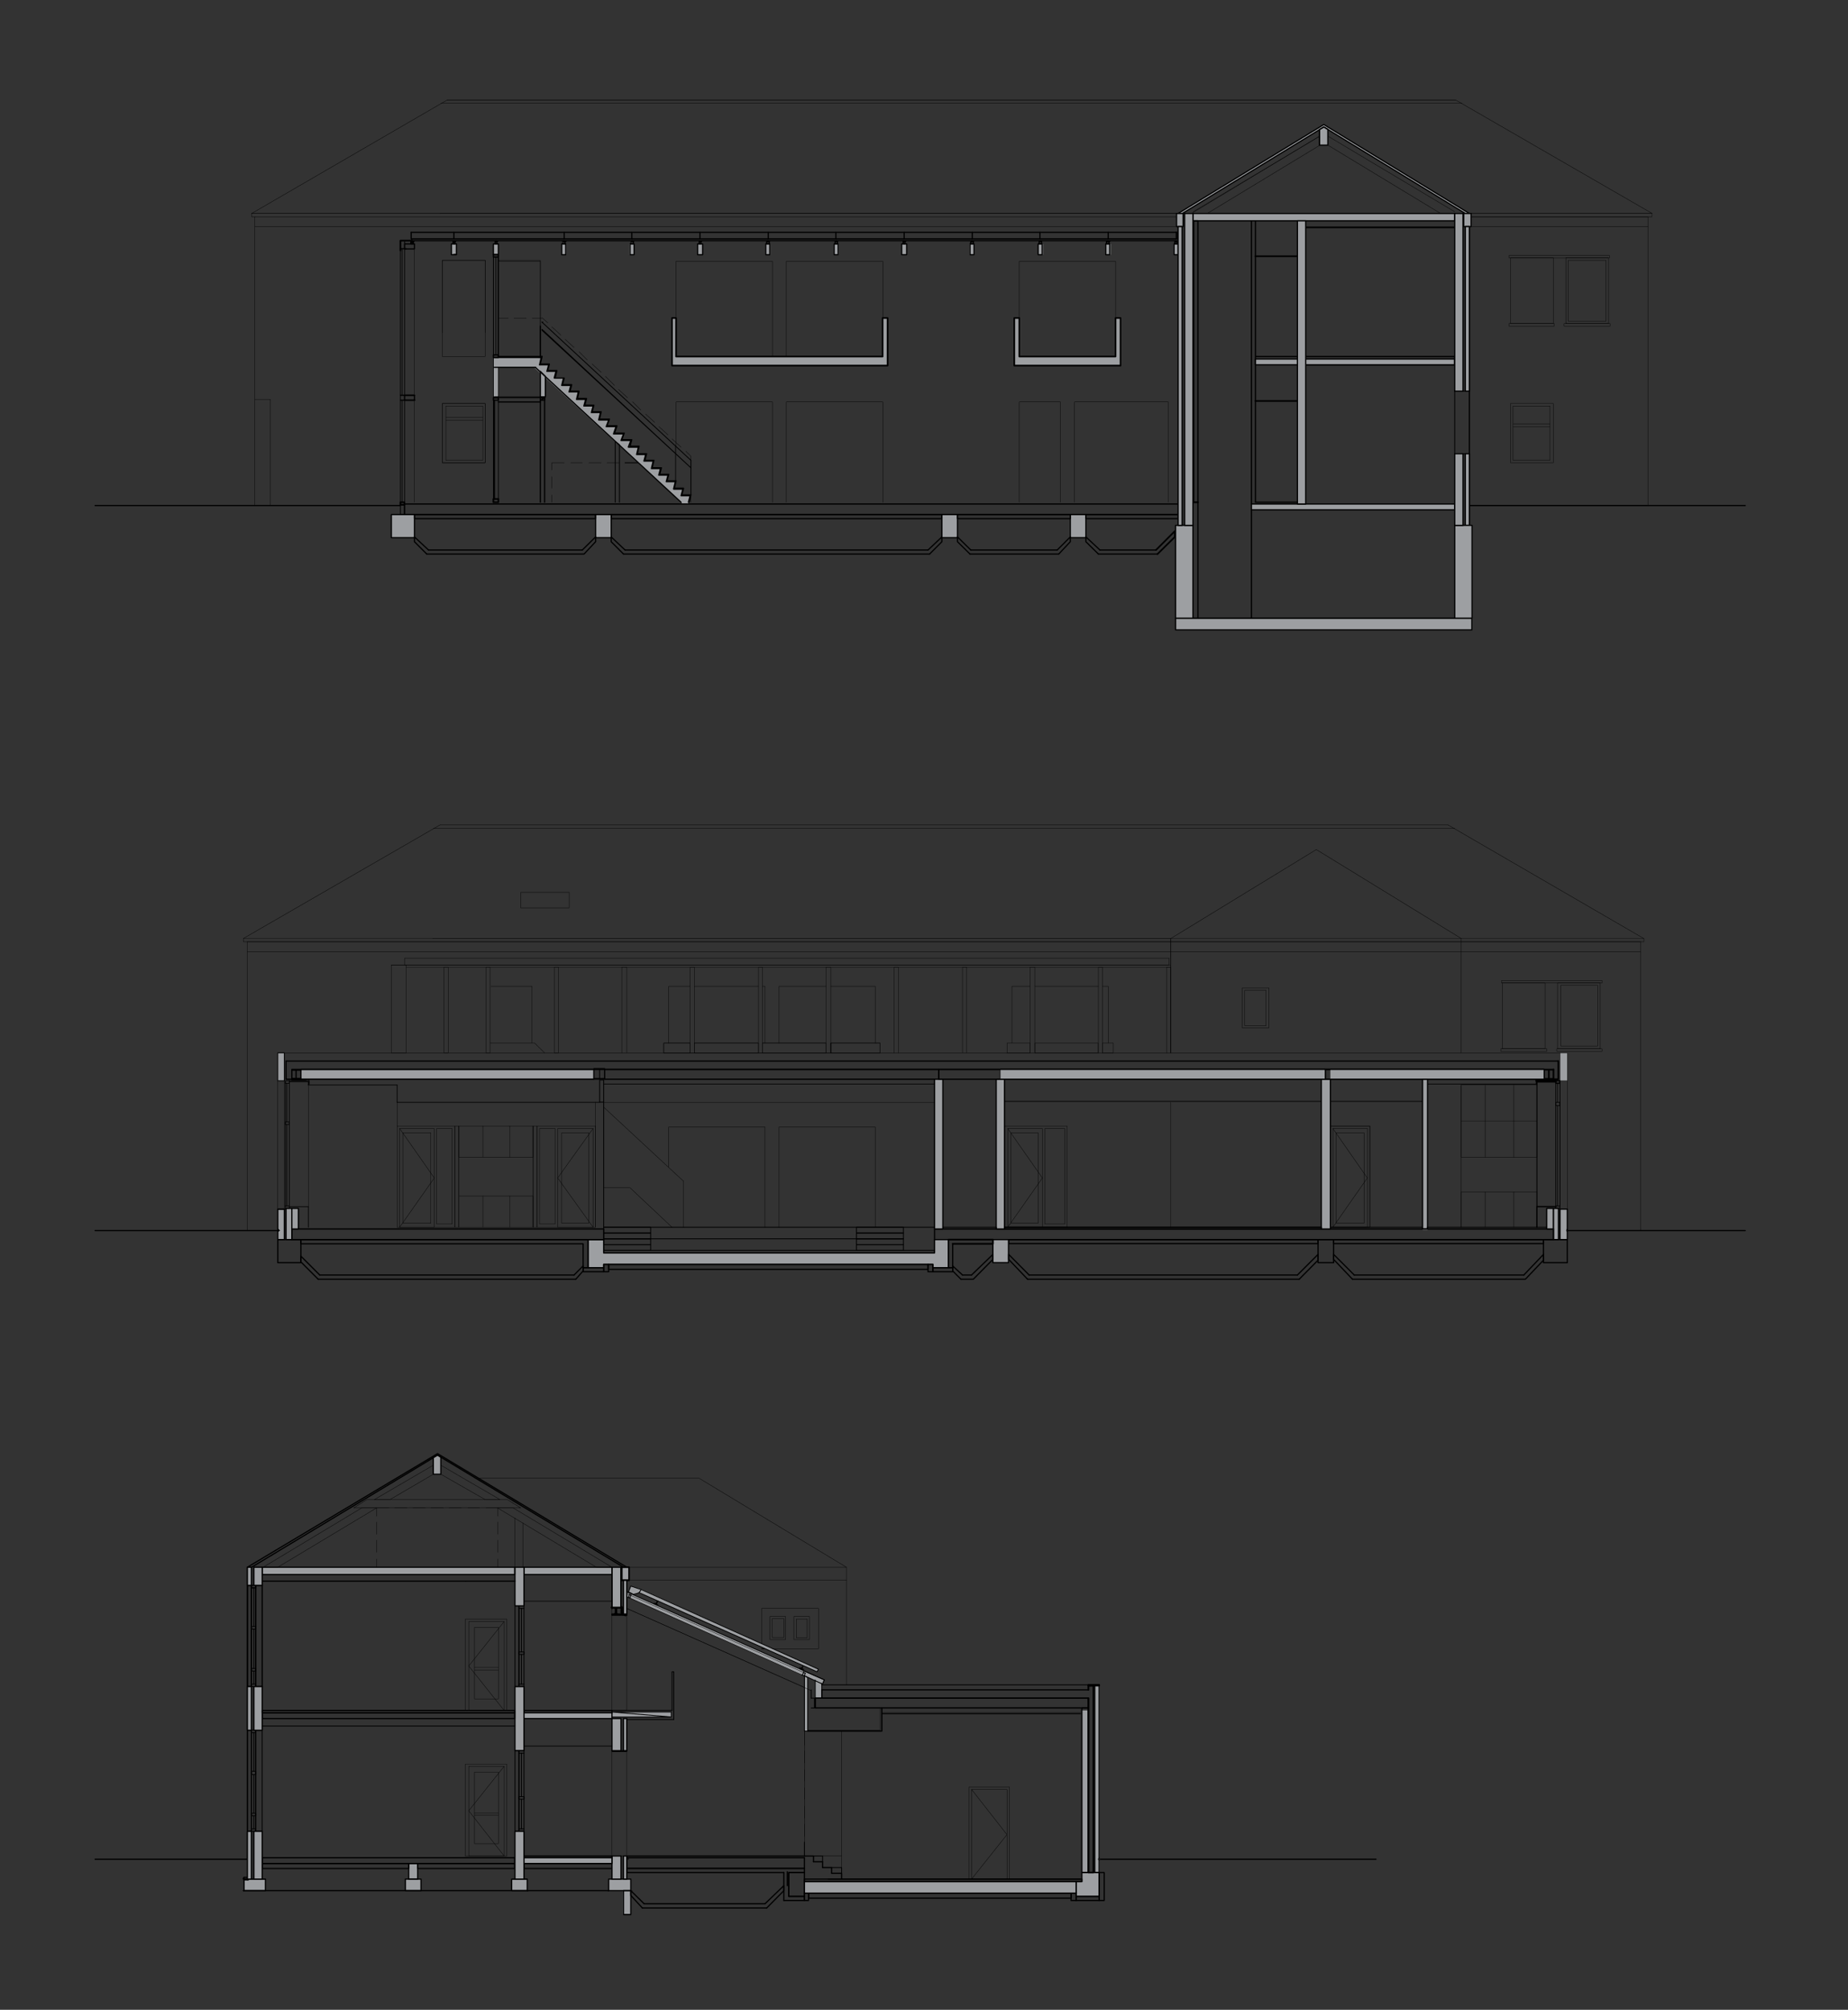 <?xml version="1.0" encoding="utf-8"?>
<!-- Generator: Adobe Illustrator 19.1.0, SVG Export Plug-In . SVG Version: 6.00 Build 0)  -->
<svg version="1.1" id="Layer_1" xmlns="http://www.w3.org/2000/svg" xmlns:xlink="http://www.w3.org/1999/xlink" x="0px" y="0px"
	 viewBox="0 0 960 1044" style="enable-background:new 0 0 960 1044;" xml:space="preserve">
<rect x="0" y="0" width="960" height="1044" fill="#333333" stroke="none"/>
<style type="text/css">
	.st0{clip-path:url(#SVGID_2_);fill:#9D9FA2;}
	.st1{clip-path:url(#SVGID_2_);}
	.st2{clip-path:url(#SVGID_4_);}
	.st3{clip-path:url(#SVGID_6_);fill:#9D9FA2;}
	.st4{clip-path:url(#SVGID_2_);fill:none;stroke:#000000;stroke-width:0.178;stroke-miterlimit:10;}
	
		.st5{clip-path:url(#SVGID_2_);fill:none;stroke:#000000;stroke-width:0.623;stroke-linecap:round;stroke-linejoin:round;stroke-miterlimit:10;}
	
		.st6{clip-path:url(#SVGID_2_);fill:none;stroke:#000000;stroke-width:0.178;stroke-linecap:round;stroke-linejoin:round;stroke-miterlimit:10;}
	
		.st7{clip-path:url(#SVGID_2_);fill:none;stroke:#000000;stroke-width:0.427;stroke-linecap:round;stroke-linejoin:round;stroke-miterlimit:10;}
	.st8{clip-path:url(#SVGID_8_);}
	.st9{clip-path:url(#SVGID_10_);fill:#9D9FA2;}
	
		.st10{clip-path:url(#SVGID_2_);fill:none;stroke:#000000;stroke-width:0.356;stroke-linecap:round;stroke-linejoin:round;stroke-miterlimit:10;}
	
		.st11{clip-path:url(#SVGID_2_);fill:none;stroke:#000000;stroke-width:0.855;stroke-linecap:round;stroke-linejoin:round;stroke-miterlimit:10;}
	
		.st12{clip-path:url(#SVGID_2_);fill:none;stroke:#000000;stroke-width:1.282;stroke-linecap:round;stroke-linejoin:round;stroke-miterlimit:10;}
	.st13{clip-path:url(#SVGID_12_);}
	.st14{clip-path:url(#SVGID_14_);fill:#9D9FA2;}
	.st15{clip-path:url(#SVGID_16_);}
	.st16{clip-path:url(#SVGID_18_);fill:#9D9FA2;}
	.st17{clip-path:url(#SVGID_20_);}
	.st18{clip-path:url(#SVGID_22_);fill:#9D9FA2;}
	.st19{clip-path:url(#SVGID_24_);}
	.st20{clip-path:url(#SVGID_26_);fill:#9D9FA2;}
	.st21{clip-path:url(#SVGID_28_);}
	.st22{clip-path:url(#SVGID_30_);fill:#9D9FA2;}
	.st23{clip-path:url(#SVGID_32_);}
	.st24{clip-path:url(#SVGID_34_);fill:#9D9FA2;}
	.st25{clip-path:url(#SVGID_36_);}
	.st26{clip-path:url(#SVGID_38_);fill:#9D9FA2;}
	.st27{clip-path:url(#SVGID_40_);}
	.st28{clip-path:url(#SVGID_42_);fill:#DDDFE0;}
	.st29{clip-path:url(#SVGID_44_);}
	.st30{clip-path:url(#SVGID_46_);fill:#9D9FA2;}
	.st31{clip-path:url(#SVGID_48_);}
	.st32{clip-path:url(#SVGID_50_);fill:#9D9FA2;}
	.st33{clip-path:url(#SVGID_52_);}
	.st34{clip-path:url(#SVGID_54_);fill:#9D9FA2;}
	.st35{clip-path:url(#SVGID_56_);}
	.st36{clip-path:url(#SVGID_58_);fill:#9D9FA2;}
	.st37{clip-path:url(#SVGID_60_);}
	.st38{clip-path:url(#SVGID_62_);fill:#DDDFE0;}
	.st39{clip-path:url(#SVGID_64_);}
	.st40{clip-path:url(#SVGID_66_);fill:#DDDFE0;}
	.st41{clip-path:url(#SVGID_68_);}
	.st42{clip-path:url(#SVGID_70_);fill:#9D9FA2;}
	.st43{clip-path:url(#SVGID_72_);}
	.st44{clip-path:url(#SVGID_74_);fill:#9D9FA2;}
	.st45{clip-path:url(#SVGID_76_);}
	.st46{clip-path:url(#SVGID_78_);fill:#9D9FA2;}
	.st47{clip-path:url(#SVGID_80_);}
	.st48{clip-path:url(#SVGID_82_);fill:#9D9FA2;}
	.st49{clip-path:url(#SVGID_84_);}
	.st50{clip-path:url(#SVGID_86_);fill:#DDDFE0;}
	.st51{clip-path:url(#SVGID_88_);}
	.st52{clip-path:url(#SVGID_90_);fill:#9D9FA2;}
	.st53{clip-path:url(#SVGID_92_);}
	.st54{clip-path:url(#SVGID_94_);fill:#9D9FA2;}
	.st55{clip-path:url(#SVGID_96_);}
	.st56{clip-path:url(#SVGID_98_);fill:#9D9FA2;}
	.st57{clip-path:url(#SVGID_100_);}
	.st58{clip-path:url(#SVGID_102_);fill:#DDDFE0;}
	.st59{clip-path:url(#SVGID_104_);}
	.st60{clip-path:url(#SVGID_106_);fill:#DDDFE0;}
	.st61{clip-path:url(#SVGID_108_);}
	.st62{clip-path:url(#SVGID_110_);fill:#9D9FA2;}
	.st63{clip-path:url(#SVGID_112_);}
	.st64{clip-path:url(#SVGID_114_);fill:#9D9FA2;}
	.st65{clip-path:url(#SVGID_116_);}
	.st66{clip-path:url(#SVGID_118_);fill:#9D9FA2;}
	.st67{clip-path:url(#SVGID_120_);}
	.st68{clip-path:url(#SVGID_122_);fill:#DDDFE0;}
	.st69{clip-path:url(#SVGID_124_);}
	.st70{clip-path:url(#SVGID_128_);fill:#9D9FA2;}
	.st71{clip-path:url(#SVGID_128_);}
	.st72{clip-path:url(#SVGID_130_);fill:none;stroke:#000000;stroke-width:0.623;stroke-miterlimit:10;}
	.st73{clip-path:url(#SVGID_132_);}
	.st74{clip-path:url(#SVGID_134_);fill:#9D9FA2;}
	.st75{clip-path:url(#SVGID_136_);}
	.st76{clip-path:url(#SVGID_138_);fill:#9D9FA2;}
	.st77{clip-path:url(#SVGID_140_);}
	.st78{clip-path:url(#SVGID_142_);fill:#DDDFE0;}
	.st79{clip-path:url(#SVGID_144_);}
	.st80{clip-path:url(#SVGID_146_);fill:#9D9FA2;}
	.st81{clip-path:url(#SVGID_148_);}
	.st82{clip-path:url(#SVGID_150_);fill:#9D9FA2;}
	.st83{clip-path:url(#SVGID_152_);}
	.st84{clip-path:url(#SVGID_154_);fill:#DDDFE0;}
	.st85{clip-path:url(#SVGID_156_);}
	.st86{clip-path:url(#SVGID_158_);fill:#9D9FA2;}
	.st87{clip-path:url(#SVGID_2_);fill:#FFFFFF;}
	.st88{clip-path:url(#SVGID_2_);fill:none;stroke:#000000;stroke-width:0.623;stroke-miterlimit:10;}
</style>
<g>
	<defs>
		<rect id="SVGID_1_" width="960" height="1044"/>
	</defs>
	<clipPath id="SVGID_2_">
		<use xlink:href="#SVGID_1_"  style="overflow:visible;"/>
	</clipPath>
	<polygon class="st0" points="256.3,185.7 256.3,190.8 277.4,190.8 354.7,261.8 357.4,261.8 358.5,257.5 353.8,257.5 355,254.1 
		350.4,254.1 350.8,249.8 346.5,249.8 347,246.8 342.3,246.8 343.1,243 338.9,243 339.3,239.5 334.6,239.5 335.8,236.1 330.7,236.1 
		331.6,232.3 326.8,232.3 328.2,228.4 322.8,228.4 324.3,225.4 318.8,225.4 320,221.2 315.3,221.2 316.6,217.7 311.5,217.7 
		312.3,213.9 307.6,213.9 308.5,210.5 303.4,210.5 304.7,207 299.6,207 300.8,203.2 296.1,203.2 297,199.8 292.3,199.8 293.1,196.4 
		288.4,196.4 289.3,192.5 284.1,192.5 285.3,189.5 280.3,189.5 281.1,185.2 	"/>
	<rect x="256.3" y="190.8" class="st0" width="2.6" height="15.4"/>
	<rect x="280.8" y="193" class="st0" width="2.5" height="13.2"/>
	<rect x="234.5" y="126.7" class="st0" width="2.6" height="5.6"/>
	<rect x="256.3" y="126.7" class="st0" width="2.6" height="5.6"/>
	<rect x="291.6" y="126.7" class="st0" width="2.6" height="5.6"/>
	<rect x="326.9" y="126.7" class="st0" width="2.6" height="5.6"/>
	<rect x="362.4" y="126.7" class="st0" width="2.6" height="5.6"/>
	<rect x="397.6" y="126.7" class="st0" width="2.6" height="5.6"/>
	<rect x="433.1" y="126.7" class="st0" width="2.6" height="5.6"/>
	<rect x="468.4" y="126.7" class="st0" width="2.6" height="5.6"/>
	<rect x="503.6" y="126.7" class="st0" width="2.6" height="5.6"/>
	<rect x="539.3" y="126.7" class="st0" width="2.6" height="5.6"/>
	<rect x="574.4" y="126.7" class="st0" width="2.6" height="5.6"/>
	<rect x="609.7" y="126.7" class="st0" width="2.6" height="5.6"/>
	<rect x="156.3" y="555.5" class="st0" width="152.2" height="4.7"/>
	<rect x="144.3" y="546.9" class="st0" width="3.4" height="14.5"/>
	<rect x="144.3" y="628.1" class="st0" width="3.4" height="15.8"/>
	<rect x="148.6" y="627.7" class="st0" width="3" height="16.2"/>
	<rect x="810.4" y="628.1" class="st0" width="3.8" height="15.8"/>
	<rect x="807" y="627.7" class="st0" width="2.6" height="16.2"/>
	<rect x="810.4" y="546.9" class="st0" width="3.8" height="14.5"/>
	<rect x="739" y="560.6" class="st0" width="2.6" height="78.4"/>
	<rect x="126.8" y="976.5" class="st0" width="11.1" height="5.6"/>
	<rect x="210.6" y="976.1" class="st0" width="8.1" height="6"/>
	<rect x="265.8" y="976.5" class="st0" width="8.1" height="5.6"/>
	<rect x="212.3" y="968" class="st0" width="4.7" height="7.7"/>
	<rect x="316.2" y="976.1" class="st0" width="11.5" height="6"/>
	<rect x="323.6" y="982.1" class="st0" width="4.1" height="12.4"/>
	<rect x="267.5" y="876.1" class="st0" width="4.7" height="33.3"/>
	<rect x="267.5" y="814.1" class="st0" width="4.7" height="20.1"/>
	<rect x="136.2" y="814.1" class="st0" width="181.7" height="3.8"/>
	<rect x="323" y="814.1" class="st0" width="3.8" height="6.3"/>
	<rect x="317.9" y="889.3" class="st0" width="30.8" height="2.6"/>
	<rect x="562" y="888.5" class="st0" width="3" height="84.2"/>
	<rect x="568.8" y="875.6" class="st0" width="2.1" height="97"/>
	<polygon class="st0" points="423.5,873.1 423.5,881.7 426.9,881.7 426.9,874.6 	"/>
	<polygon class="st0" points="327.7,823.9 326.5,826.9 329,828.2 332,827.3 333.3,825.6 	"/>
	<polygon class="st0" points="425.2,867.1 424.4,868.4 332,827.3 333.3,825.6 	"/>
	<polygon class="st0" points="428.2,872.6 427.3,874.8 418.2,870.7 325.2,829 325.6,826.9 	"/>
	<polygon class="st0" points="417.9,899.2 419.6,899.2 419.6,871.7 418.2,870.7 	"/>
	<g class="st1">
		<defs>
			<rect id="SVGID_3_" x="48" y="50" width="860" height="946.6"/>
		</defs>
		<clipPath id="SVGID_4_">
			<use xlink:href="#SVGID_3_"  style="overflow:visible;"/>
		</clipPath>
		<g class="st2">
			<g>
				<defs>
					<rect id="SVGID_5_" x="559" y="972.7" width="12" height="12.4"/>
				</defs>
				<clipPath id="SVGID_6_">
					<use xlink:href="#SVGID_5_"  style="overflow:visible;"/>
				</clipPath>
				<polygon class="st3" points="562,972.7 562,977.4 559,977.4 559,985.1 571,985.1 571,972.7 				"/>
			</g>
		</g>
	</g>
	<polyline class="st4" points="266.6,783.3 258.5,783.3 309.8,814.1 317.9,814.1 266.6,783.3 258.5,783.3 	"/>
	<rect x="136.2" y="965" class="st5" width="131.2" height="3"/>
	<rect x="136.2" y="889.7" class="st5" width="131.2" height="3"/>
	<polygon class="st6" points="263.6,779 225.1,779 190.5,779 183.7,783.3 225.1,783.3 270.5,783.3 	"/>
	<polyline class="st5" points="325.6,814.1 323.9,814.1 227.3,755.9 130.7,814.1 128.5,814.1 227.3,755.1 325.6,814.1 	"/>
	<polygon class="st6" points="259.8,779 229,761.1 229,765.8 252.1,779 	"/>
	<polygon class="st6" points="225.1,765.8 225.1,761.1 194.4,779 202.5,779 	"/>
	<polyline class="st6" points="195.6,783.3 187.9,783.3 136.7,814.1 144.3,814.1 195.6,783.3 187.9,783.3 	"/>
	<rect x="136.2" y="814.1" class="st5" width="131.2" height="3.8"/>
	<rect x="272.2" y="814.1" class="st5" width="45.7" height="3.8"/>
	<rect x="269.6" y="909.4" class="st7" width="2.6" height="1.3"/>
	<rect x="269.6" y="950" class="st7" width="2.6" height="1.3"/>
	<rect x="269.6" y="933.3" class="st7" width="2.6" height="1.3"/>
	<path class="st7" d="M270.9,933.3v-22.7 M270.9,950v-15.4 M272.2,950v-39.3 M269.6,910.7V950"/>
	<rect x="317.9" y="909.8" class="st6" width="7.7" height="54.3"/>
	<line class="st7" x1="131.9" y1="950" x2="131.9" y2="943.2"/>
	<rect x="267.5" y="909.4" class="st7" width="2.1" height="41.9"/>
	<rect x="269.6" y="834.2" class="st7" width="2.6" height="1.3"/>
	<rect x="269.6" y="874.8" class="st7" width="2.6" height="1.3"/>
	<rect x="269.6" y="858.1" class="st7" width="2.6" height="1.3"/>
	<path class="st7" d="M270.9,858.1v-22.7 M270.9,874.8v-15.4 M272.2,874.8v-39.3 M269.6,835.5v39.3"/>
	<rect x="267.5" y="834.2" class="st7" width="2.1" height="41.9"/>
	<path class="st6" d="M258.9,941.9h-12.4 M258.9,942.8h-12.4"/>
	<rect x="241.8" y="916.3" class="st6" width="21.4" height="47.9"/>
	<rect x="246.5" y="920.5" class="st6" width="12.4" height="37.2"/>
	<rect x="243.5" y="917.5" class="st6" width="18.4" height="46.6"/>
	<polyline class="st6" points="261.9,917.5 243.5,940.6 261.9,964.1 	"/>
	<path class="st6" d="M258.9,866.2h-12.4 M258.9,867.5h-12.4"/>
	<rect x="241.8" y="841" class="st6" width="21.4" height="47.4"/>
	<rect x="246.5" y="845.3" class="st6" width="12.4" height="37.2"/>
	<rect x="243.5" y="842.3" class="st6" width="18.4" height="46.2"/>
	<polyline class="st6" points="261.9,842.3 243.5,865.4 261.9,888.5 	"/>
	<rect x="265.8" y="976.1" class="st5" width="8.1" height="6"/>
	<rect x="210.6" y="976.1" class="st5" width="8.1" height="6"/>
	<rect x="316.2" y="976.1" class="st5" width="11.5" height="6"/>
	<rect x="126.8" y="976.1" class="st5" width="11.1" height="6"/>
	<polygon class="st1" points="325.2,965.8 325.6,965.8 326.5,965.8 325.6,965 	"/>
	<polyline class="st7" points="325.2,965.8 325.6,965 326.5,965.8 	"/>
	<rect x="325.2" y="976.1" class="st1" width="0.4" height="0.4"/>
	<polygon class="st1" points="327.7,982.1 327.7,982.5 328.2,982.5 328.6,982.1 	"/>
	<rect x="315.8" y="982.1" class="st1" width="0.4" height="0.4"/>
	<polygon class="st1" points="317.9,976.1 317.9,976.5 318.3,976.5 318.8,976.1 	"/>
	<polygon class="st1" points="317.9,968 318.8,968 318.3,967.5 317.9,967.1 	"/>
	<polyline class="st7" points="318.8,968 318.3,967.6 317.9,967.1 	"/>
	<polygon class="st1" points="271.7,967.5 271.7,968 272.2,968 272.2,967.1 	"/>
	<polyline class="st7" points="272.2,967.1 271.7,967.6 271.7,968 	"/>
	<rect x="271.7" y="976.1" class="st1" width="0.4" height="0.4"/>
	<polygon class="st1" points="273.9,982.1 273.9,982.5 274.3,982.5 274.7,982.1 	"/>
	<rect x="126.4" y="982.1" class="st1" width="0.4" height="0.4"/>
	<polygon class="st1" points="126.4,975.7 126.4,976.1 126.8,976.1 126.8,975.2 	"/>
	<polyline class="st5" points="126.4,976.1 126.4,975.7 126.8,975.2 	"/>
	<polygon class="st5" points="126.8,976.1 126.8,976.5 128.5,976.5 128.5,976.1 128.5,975.2 126.8,975.2 	"/>
	<polygon class="st1" points="128.5,976.1 128.5,976.5 129,976.5 129.4,976.1 	"/>
	<polyline class="st5" points="128.5,976.5 129,976.5 129.4,976.1 	"/>
	<polygon class="st1" points="128.5,965.8 129.4,965.8 129,965.4 128.5,965 	"/>
	<polyline class="st7" points="129.4,965.8 129,965.4 128.5,965 	"/>
	<line class="st5" x1="128.5" y1="814.1" x2="128.5" y2="965.8"/>
	<rect x="130.7" y="920.1" class="st7" width="2.1" height="1.7"/>
	<rect x="130.7" y="898.7" class="st7" width="2.1" height="1.3"/>
	<rect x="130.7" y="950" class="st7" width="2.1" height="1.3"/>
	<rect x="130.7" y="941.9" class="st7" width="2.1" height="1.3"/>
	<path class="st7" d="M131.9,941.9v-20.1 M130.7,950v-50 M132.8,900v50 M131.9,920.1V900"/>
	<rect x="132.8" y="898.7" class="st7" width="3.4" height="52.6"/>
	<rect x="128.5" y="898.7" class="st7" width="2.1" height="52.6"/>
	<rect x="130.7" y="844.9" class="st7" width="2.1" height="1.3"/>
	<rect x="130.7" y="823.5" class="st5" width="2.1" height="1.3"/>
	<rect x="130.7" y="874.8" class="st7" width="2.1" height="1.3"/>
	<rect x="130.7" y="866.7" class="st7" width="2.1" height="1.3"/>
	<path class="st7" d="M131.9,866.7v-20.5 M131.9,874.8v-6.8 M130.7,874.8v-50 M132.8,824.8v50 M131.9,844.9v-20.1"/>
	<rect x="132.8" y="823.5" class="st5" width="3.4" height="52.6"/>
	<rect x="128.5" y="823.5" class="st5" width="2.1" height="52.6"/>
	<path class="st7" d="M317.9,888.5h31.2 M325.6,893.2H350"/>
	<polyline class="st7" points="350,893.2 350,888.5 350,868.4 349.1,868.4 349.1,888.5 	"/>
	<line class="st5" x1="325.6" y1="964.1" x2="417.9" y2="964.1"/>
	<polyline class="st5" points="427.3,970.1 432,970.1 432,973.1 437.2,973.1 437.2,976.1 	"/>
	<line class="st5" x1="430.3" y1="976.1" x2="561.1" y2="976.1"/>
	<path class="st7" d="M423.5,887.2h137.6 M458.1,890.2h103"/>
	<polyline class="st6" points="504.7,929.5 523.1,953 504.7,976.1 523.1,976.1 523.1,929.5 504.7,929.5 504.7,976.1 	"/>
	<rect x="503.4" y="928.2" class="st6" width="20.9" height="47.9"/>
	<line class="st7" x1="571" y1="875.2" x2="426.9" y2="875.2"/>
	<polyline class="st6" points="439.7,875.2 439.7,814.1 325.6,814.1 	"/>
	<polyline class="st6" points="439.7,814.1 363.2,767.9 249.1,767.9 	"/>
	<polygon class="st1" points="570.6,965.8 571,966.3 571,965.8 571,965 	"/>
	<polyline class="st7" points="571,966.3 570.6,965.8 571,965 	"/>
	<polygon class="st1" points="144.3,639.2 144.3,639.7 145.2,639.2 144.3,638.4 	"/>
	<polyline class="st7" points="144.3,638.4 145.2,639.2 144.3,639.7 	"/>
	<polygon class="st1" points="813.8,639.2 814.2,639.7 814.2,639.2 814.2,638.4 	"/>
	<polyline class="st7" points="814.2,639.7 813.8,639.2 814.2,638.4 	"/>
	<rect x="325.6" y="965" class="st5" width="92.3" height="5.6"/>
	<path class="st6" d="M195.6,797v-6.4 M195.6,806.4V800 M195.6,814.1v-4.3"/>
	<polyline class="st6" points="195.6,787.6 195.6,783.3 202.1,783.3 	"/>
	<path class="st6" d="M243.1,783.3h6 M233.3,783.3h6.4 M223.9,783.3h6.4 M214.5,783.3h6.4 M205,783.3h6.4"/>
	<polyline class="st6" points="252.5,783.3 258.5,783.3 258.5,787.6 	"/>
	<path class="st6" d="M258.5,800v6.4 M258.5,790.6v6.4"/>
	<line class="st6" x1="258.5" y1="809.8" x2="258.5" y2="814.1"/>
	<line class="st5" x1="608.2" y1="560.6" x2="806.1" y2="560.6"/>
	<rect x="485.5" y="638.4" class="st5" width="321.5" height="5.6"/>
	<rect x="144.3" y="643.9" class="st5" width="12" height="12"/>
	<polyline class="st6" points="759.1,637.5 759.1,619.1 798.4,619.1 798.4,637.5 	"/>
	<rect x="691.1" y="584.9" class="st6" width="20.5" height="52.6"/>
	<g class="st1">
		<defs>
			<rect id="SVGID_7_" x="48" y="50" width="860" height="946.6"/>
		</defs>
		<clipPath id="SVGID_8_">
			<use xlink:href="#SVGID_7_"  style="overflow:visible;"/>
		</clipPath>
		<g class="st8">
			<g>
				<defs>
					<rect id="SVGID_9_" x="305.5" y="643.9" width="187.2" height="14.5"/>
				</defs>
				<clipPath id="SVGID_10_">
					<use xlink:href="#SVGID_9_"  style="overflow:visible;"/>
				</clipPath>
				<polygon class="st9" points="485.5,643.9 485.5,650.8 313.6,650.8 313.6,643.9 305.5,643.9 305.5,650.8 305.5,656.8 
					305.5,658.5 313.6,658.5 313.6,656.8 484.6,656.8 484.6,658.5 487.6,658.5 492.7,658.5 492.7,643.9 				"/>
			</g>
		</g>
	</g>
	<rect x="210.2" y="261.8" class="st5" width="401.8" height="5.6"/>
	<path class="st10" d="M208.9,207.9v53 M208.9,129.2v76.1 M210.2,125.8v135.1 M208,125v137.7"/>
	<rect x="208" y="262.2" class="st7" width="2.1" height="5.1"/>
	<polyline class="st10" points="160.2,637.5 160.2,626.8 150.3,626.8 	"/>
	<rect x="151.6" y="560.6" class="st5" width="7.3" height="0.4"/>
	<polygon class="st5" points="151.6,555.9 153.8,555.9 153.8,560.2 151.6,560.2 151.6,560.6 156.3,560.6 156.3,560.2 153.8,560.2 
		153.8,555.9 156.3,555.9 	"/>
	<rect x="151.6" y="638.4" class="st5" width="162" height="5.6"/>
	<rect x="423.5" y="882.1" class="st5" width="141.9" height="5.1"/>
	<line class="st5" x1="691.1" y1="560.6" x2="806.1" y2="560.6"/>
	<rect x="688.5" y="555.5" class="st5" width="113.7" height="5.1"/>
	<path class="st7" d="M313.6,643.5h155.6 M313.6,637.5h171.9"/>
	<rect x="313.6" y="637.5" class="st7" width="24.4" height="3"/>
	<rect x="313.6" y="640.5" class="st7" width="24.4" height="3"/>
	<rect x="313.6" y="643.5" class="st7" width="24.4" height="3"/>
	<rect x="313.6" y="646.5" class="st7" width="24.4" height="3"/>
	<rect x="444.9" y="637.5" class="st7" width="24.4" height="3"/>
	<rect x="444.9" y="640.5" class="st7" width="24.4" height="3"/>
	<rect x="444.9" y="643.5" class="st7" width="24.4" height="3"/>
	<rect x="444.9" y="646.5" class="st7" width="24.4" height="3"/>
	<line class="st10" x1="206.3" y1="572.6" x2="311.5" y2="572.6"/>
	<path class="st6" d="M608.2,572.6v65 M798.4,563.6v-3"/>
	<rect x="523.5" y="586.2" class="st6" width="18" height="51.3"/>
	<rect x="525.2" y="588.4" class="st6" width="14.1" height="47"/>
	<polyline class="st6" points="523.5,586.2 541.5,611.9 523.5,637.5 	"/>
	<rect x="206.3" y="584.9" class="st6" width="29.9" height="52.6"/>
	<rect x="226.8" y="586.2" class="st6" width="8.1" height="49.6"/>
	<polyline class="st6" points="207.6,586.2 225.6,611.9 207.6,637.5 	"/>
	<rect x="209.3" y="588.4" class="st6" width="14.5" height="47"/>
	<rect x="207.6" y="586.2" class="st6" width="18" height="51.3"/>
	<rect x="279" y="584.9" class="st6" width="30.3" height="52.6"/>
	<rect x="280.3" y="586.2" class="st6" width="8.1" height="49.6"/>
	<polyline class="st6" points="308.1,586.2 289.7,611.9 308.1,637.5 	"/>
	<rect x="291.8" y="588.4" class="st6" width="14.1" height="47"/>
	<rect x="289.7" y="586.2" class="st6" width="18.4" height="51.3"/>
	<path class="st6" d="M276.9,637.5v-52.6 M309.4,637.5v-65"/>
	<polyline class="st6" points="238.4,584.9 238.4,637.5 276.9,637.5 276.9,621.3 238.4,621.3 238.4,637.5 	"/>
	<rect x="238.4" y="584.9" class="st6" width="38.5" height="16.2"/>
	<path class="st6" d="M264.9,584.9v16.2 M250.8,584.9v16.2 M264.9,621.3v16.2 M250.8,621.3v16.2 M786.4,619.1v18.4 M771.5,619.1
		v18.4 M160.2,626.8v-66.3 M206.3,584.9v-12.4"/>
	<polygon class="st7" points="421.8,882.1 421.4,882.1 423.5,882.1 423.5,887.2 421.4,887.2 423.1,887.2 423.1,882.1 	"/>
	<polygon class="st7" points="317.9,891.9 348.7,891.9 348.7,889.3 317.9,889.3 348.7,891.9 	"/>
	<rect x="519.7" y="555.5" class="st5" width="168.9" height="5.1"/>
	<rect x="314.1" y="555.5" class="st5" width="173.6" height="5.1"/>
	<rect x="684.7" y="643.9" class="st5" width="8.1" height="12"/>
	<polyline class="st5" points="419.6,899.2 434.2,899.2 458.1,899.2 458.1,887.2 	"/>
	<polyline class="st6" points="419.6,898.7 434.2,898.7 457.3,898.7 457.3,887.2 	"/>
	<line class="st7" x1="267.5" y1="896.6" x2="136.2" y2="896.6"/>
	<polyline class="st5" points="136.2,821.3 241.8,821.3 267.5,821.3 	"/>
	<line class="st7" x1="241.8" y1="821.3" x2="242.2" y2="821.3"/>
	<path class="st10" d="M150.3,561.9h9.8 M150.3,561.4h10.3 M206.3,563.6h-46.2"/>
	<rect x="808.7" y="544.8" class="st6" width="23.5" height="1.3"/>
	<rect x="809.1" y="510.6" class="st6" width="22.2" height="34.2"/>
	<rect x="810.8" y="511.8" class="st6" width="19.2" height="31.6"/>
	<rect x="645.4" y="513.1" class="st6" width="13.7" height="20.9"/>
	<polyline class="st6" points="759.1,487.5 683.8,441.3 608.2,487.5 	"/>
	<rect x="646.6" y="514.4" class="st6" width="11.1" height="18.4"/>
	<rect x="780.4" y="510.6" class="st6" width="22.2" height="34.2"/>
	<path class="st6" d="M608.2,487.5v59.4 M759.1,487.5v59.4"/>
	<rect x="126.4" y="487.5" class="st6" width="727.6" height="1.7"/>
	<path class="st6" d="M755.7,430.2H225.1 M228.6,428.5h523.7"/>
	<polyline class="st6" points="128.5,489.2 852.3,489.2 852.3,639.2 814.2,639.2 	"/>
	<polyline class="st6" points="144.3,639.2 128.5,639.2 128.5,489.2 	"/>
	<polyline class="st6" points="608.2,546.9 608.2,487.5 224.7,487.5 	"/>
	<rect x="780" y="509.3" class="st6" width="52.2" height="1.3"/>
	<rect x="779.6" y="544.8" class="st6" width="23.9" height="1.3"/>
	<path class="st6" d="M752.2,428.5l101.7,59 M228.6,428.5l-102.2,59 M128.5,494.3h723.7"/>
	<rect x="812.5" y="168.1" class="st6" width="23.9" height="1.3"/>
	<rect x="813.4" y="133.9" class="st6" width="22.2" height="34.2"/>
	<rect x="814.6" y="135.2" class="st6" width="19.7" height="31.6"/>
	<rect x="229.8" y="135.2" class="st6" width="22.2" height="50"/>
	<path class="st6" d="M858.3,110.9l-102.2-59 M130.7,110.9l101.7-59"/>
	<rect x="784.7" y="133.9" class="st6" width="22.2" height="34.2"/>
	<rect x="786" y="210.9" class="st6" width="19.2" height="28.2"/>
	<rect x="784.7" y="209.6" class="st6" width="22.2" height="30.8"/>
	<path class="st6" d="M786,220.3h19.2 M786,221.6h19.2"/>
	<polyline class="st6" points="529.5,260.9 529.5,208.8 550.9,208.8 550.9,260.9 	"/>
	<rect x="231.6" y="210.9" class="st6" width="19.2" height="28.2"/>
	<rect x="229.8" y="209.6" class="st6" width="22.2" height="30.8"/>
	<path class="st6" d="M231.6,216.9h19.2 M231.6,218.2h19.2"/>
	<line class="st5" x1="612" y1="117.7" x2="612" y2="262.6"/>
	<polyline class="st6" points="764.2,112.6 858.2,112.6 858.2,110.9 130.7,110.9 130.7,112.6 611.2,112.6 	"/>
	<path class="st6" d="M229,53.6h530.5 M756.1,51.9H232.4"/>
	<polyline class="st6" points="764.2,112.6 856.1,112.6 856.1,262.6 763.3,262.6 	"/>
	<line class="st6" x1="858.2" y1="110.9" x2="130.7" y2="110.9"/>
	<line class="st6" x1="232.4" y1="51.9" x2="756.1" y2="51.9"/>
	<polyline class="st6" points="558.2,260.9 558.2,208.8 606.9,208.8 606.9,260.9 	"/>
	<line class="st5" x1="280.7" y1="169.4" x2="280.7" y2="185.2"/>
	<line class="st10" x1="258.9" y1="133.5" x2="258.9" y2="185.7"/>
	<line class="st5" x1="258.9" y1="208.8" x2="280.7" y2="208.8"/>
	<polyline class="st6" points="252.1,172.8 252.1,135.2 229.8,135.2 229.8,172.8 	"/>
	<polyline class="st6" points="401.3,185.2 401.3,135.7 351.2,135.7 351.2,165.2 	"/>
	<polyline class="st6" points="408.5,185.2 408.5,135.7 458.6,135.7 458.6,165.2 	"/>
	<polyline class="st6" points="529.5,165.2 529.5,135.7 579.5,135.7 579.5,165.2 	"/>
	<rect x="229.8" y="209.6" class="st6" width="22.2" height="30.8"/>
	<polyline class="st6" points="401.3,260.9 401.3,208.8 351.2,208.8 351.2,231.8 	"/>
	<polyline class="st6" points="408.5,260.9 408.5,208.8 458.6,208.8 458.6,260.9 	"/>
	<rect x="783.9" y="132.7" class="st6" width="52.2" height="1.3"/>
	<rect x="783.9" y="168.1" class="st6" width="23.5" height="1.3"/>
	<rect x="144.3" y="628.1" class="st5" width="3.4" height="15.8"/>
	<rect x="144.3" y="546.9" class="st7" width="3.4" height="14.5"/>
	<path class="st10" d="M148.2,561.9v64.6 M149,562.7v20.1"/>
	<rect x="148.2" y="561.4" class="st10" width="2.1" height="1.3"/>
	<polygon class="st10" points="150.3,627.7 148.2,627.7 148.2,626.4 150.3,626.4 150.3,561.4 	"/>
	<rect x="148.2" y="582.8" class="st10" width="2.1" height="1.3"/>
	<line class="st10" x1="149" y1="584.1" x2="149" y2="626.4"/>
	<polyline class="st5" points="798.4,637.5 798.4,626.8 808.2,626.8 	"/>
	<rect x="799.7" y="560.6" class="st7" width="7.3" height="0.4"/>
	<polygon class="st7" points="807,555.9 804.8,555.9 804.8,560.2 807,560.2 807,560.6 802.2,560.6 802.2,560.2 804.4,560.2 
		804.4,555.9 802.2,555.9 	"/>
	<line class="st7" x1="798.4" y1="626.8" x2="798.4" y2="560.6"/>
	<path class="st11" d="M808.2,561.9h-9.8 M808.2,561.4H798"/>
	<rect x="810.4" y="628.1" class="st5" width="3.8" height="15.8"/>
	<rect x="810.4" y="546.9" class="st6" width="3.8" height="14.5"/>
	<line class="st7" x1="313.6" y1="572.6" x2="313.6" y2="637.5"/>
	<rect x="276.9" y="584.9" class="st6" width="2.1" height="52.6"/>
	<rect x="236.3" y="584.9" class="st6" width="2.1" height="52.6"/>
	<path class="st6" d="M417.9,947.5v6.4 M417.9,938.1v6.4 M417.9,928.6v6 M417.9,919.2v6 M417.9,909.4v6.4 M417.9,899.2v7.3
		 M313.6,572.6h171.9"/>
	<line class="st7" x1="417.9" y1="956.9" x2="417.9" y2="964.1"/>
	<line class="st7" x1="317.9" y1="835.9" x2="317.9" y2="834.2"/>
	<line class="st10" x1="809.1" y1="574.3" x2="809.1" y2="626.4"/>
	<rect x="808.2" y="572.6" class="st10" width="2.1" height="1.7"/>
	<line class="st10" x1="808.2" y1="561.4" x2="808.2" y2="627.3"/>
	<rect x="808.2" y="626.4" class="st10" width="2.1" height="1.3"/>
	<rect x="808.2" y="561.4" class="st5" width="2.1" height="1.3"/>
	<path class="st10" d="M809.1,562.7v9.8 M810.4,561.9v64.6"/>
	<rect x="323.9" y="982.1" class="st5" width="3.8" height="12.4"/>
	<polygon class="st7" points="308.5,555 308.5,555.5 311.5,555.5 311.5,560.2 308.5,560.2 308.5,560.6 314.1,560.6 314.1,560.2 
		311.5,560.2 311.5,555.5 314.1,555.5 314.1,555 	"/>
	<rect x="801.8" y="643.9" class="st5" width="12.4" height="12"/>
	<rect x="409.8" y="972.7" class="st5" width="8.1" height="12.4"/>
	<rect x="317.9" y="909.4" class="st7" width="7.7" height="0.4"/>
	<polyline class="st5" points="422.6,967.1 427.3,967.1 427.3,970.1 	"/>
	<polyline class="st5" points="417.9,964.1 422.6,964.1 422.6,967.1 	"/>
	<path class="st10" d="M691.1,572.1H739 M521.8,572.1h164.6 M798,563.1v-1.7 M798.4,563.6v-1.7 M798,563.1h-56.4 M160.6,563.1v-1.7
		 M160.2,563.6v-1.7 M485.5,563.1H313.6 M206.3,572.6v-9 M160.2,563.1h0.4"/>
	<rect x="759.1" y="563.6" class="st6" width="39.3" height="37.6"/>
	<path class="st6" d="M786.4,563.6v37.6 M771.5,563.6v37.6"/>
	<path class="st6" d="M562,889.7H458.1 M562,890.2H458.1"/>
	<polyline class="st6" points="317.9,835.9 317.9,888.5 325.6,888.5 325.6,835.9 	"/>
	<line class="st6" x1="147.8" y1="546.9" x2="810.4" y2="546.9"/>
	<line class="st5" x1="144.3" y1="628.1" x2="147.8" y2="628.1"/>
	<rect x="691.1" y="584.9" class="st6" width="20.5" height="52.6"/>
	<rect x="692.4" y="586.2" class="st6" width="18" height="51.3"/>
	<rect x="694.1" y="588.4" class="st6" width="14.5" height="47"/>
	<polyline class="st6" points="692.4,586.2 710.3,611.9 692.4,637.5 	"/>
	<line class="st5" x1="763.3" y1="262.6" x2="906.6" y2="262.6"/>
	<path class="st6" d="M271.7,791v23.1 M267.5,788.4v25.6"/>
	<polyline class="st6" points="140.5,262.6 140.5,207.5 132.4,207.5 132.4,262.6 	"/>
	<line class="st5" x1="49.4" y1="262.6" x2="208" y2="262.6"/>
	<line class="st5" x1="814.2" y1="639.2" x2="906.6" y2="639.2"/>
	<line class="st5" x1="49.4" y1="639.2" x2="144.3" y2="639.2"/>
	<line class="st5" x1="571.6" y1="965.8" x2="714.8" y2="965.8"/>
	<line class="st5" x1="49.4" y1="965.8" x2="128.1" y2="965.8"/>
	<path class="st6" d="M611.2,117.7H132.4 M856.1,117.7h-92.8"/>
	<polyline class="st12" points="323,835 323,838 323.5,838.4 324.7,838.4 	"/>
	<line class="st12" x1="324.7" y1="838.9" x2="325.2" y2="838.9"/>
	<polyline class="st5" points="325.2,838.9 323,838.9 323,834.6 	"/>
	<polyline class="st5" points="322.2,838.9 322.2,838.4 320.5,838.4 320,838 	"/>
	<path class="st5" d="M320,838v-2.6 M320.5,838.4h0.4"/>
	<line class="st12" x1="320.5" y1="835" x2="320" y2="835.5"/>
	<polyline class="st12" points="320.5,835 322.2,835 317.9,835 319.6,835 	"/>
	<polyline class="st12" points="320,835.5 320,835 319.6,835 	"/>
	<line class="st12" x1="320" y1="835.5" x2="320" y2="838"/>
	<polyline class="st12" points="319.6,838.4 320,838.4 320,838 	"/>
	<polyline class="st5" points="319.6,838.4 317.9,838.4 317.9,838.9 322.2,838.9 	"/>
	<rect x="323" y="814.1" class="st11" width="3.8" height="6.8"/>
	<line class="st7" x1="317.9" y1="838.9" x2="318.3" y2="838.9"/>
	<polygon class="st0" points="351.2,165.2 349.1,165.2 349.1,189.9 461.1,189.9 461.1,165.2 458.5,165.2 458.5,185.2 351.2,185.2 	
		"/>
	<polygon class="st11" points="351.2,165.2 349.1,165.2 349.1,189.9 461.1,189.9 461.1,165.2 458.5,165.2 458.5,185.2 351.2,185.2 	
		"/>
	<polygon class="st0" points="529.5,165.2 526.9,165.2 526.9,189.9 582.1,189.9 582.1,165.2 579.5,165.2 579.5,185.2 529.5,185.2 	
		"/>
	<polygon class="st11" points="529.5,165.2 526.9,165.2 526.9,189.9 582.1,189.9 582.1,165.2 579.5,165.2 579.5,185.2 529.5,185.2 	
		"/>
	<rect x="400" y="839.7" class="st6" width="8.1" height="12"/>
	<rect x="401.2" y="840.8" class="st6" width="6" height="9.8"/>
	<rect x="412.4" y="839.7" class="st6" width="8.1" height="12"/>
	<rect x="413.7" y="841" class="st6" width="5.6" height="9.8"/>
	<line class="st7" x1="395.7" y1="856.4" x2="397" y2="856.4"/>
	<polyline class="st6" points="401.3,856.4 425.2,856.4 425.2,835.5 395.7,835.5 395.7,853.8 	"/>
	<polygon class="st5" points="313.6,643.9 305.5,643.9 305.5,658.5 313.6,658.5 313.6,656.8 484.6,656.8 484.6,658.5 492.7,658.5 
		492.7,643.9 485.5,643.9 485.5,650.8 313.6,650.8 	"/>
	<line class="st5" x1="148.6" y1="551.2" x2="809.5" y2="551.2"/>
	<polyline class="st5" points="807,555.5 151.6,555.5 151.6,560.6 148.6,560.6 148.6,551.2 	"/>
	<polyline class="st11" points="809.5,551.2 809.5,560.6 807,560.6 807,555.5 	"/>
	<rect x="148.6" y="627.7" class="st5" width="3" height="16.2"/>
	<polyline class="st6" points="606,546.9 606,502.4 608.2,502.4 608.2,546.9 	"/>
	<rect x="252.5" y="502.4" class="st6" width="2.1" height="44.5"/>
	<rect x="203.3" y="501.2" class="st6" width="7.7" height="45.7"/>
	<rect x="230.7" y="502.4" class="st6" width="2.1" height="44.5"/>
	<path class="st6" d="M147.8,628.1v-66.7 M144.3,561.4v66.7 M810.4,561.4v66.7 M814.2,561.4v66.7 M211,502.4h397.1 M203.3,501.2
		h404.8"/>
	<path class="st5" d="M317.9,838.9h7.7H317.9z"/>
	<polyline class="st7" points="437.2,973.1 437.2,970.1 432,970.1 	"/>
	<polyline class="st7" points="422.6,964.1 427.3,964.1 427.3,967.1 	"/>
	<rect x="272.2" y="968" class="st5" width="45.7" height="2.6"/>
	<rect x="217" y="968" class="st5" width="50.4" height="2.6"/>
	<rect x="136.2" y="968" class="st5" width="76.1" height="2.6"/>
	<path class="st5" d="M619.7,114.7v146.2 M678.3,189.5h77.4 M678.3,186.5h77.4 M652.2,114.7v146.2 M650.1,114.7v147.1 M622.3,260.9
		v60.3 M763.3,117.7v155.2 M678.3,185.2h77.4 M652.2,185.2H674"/>
	<polygon class="st0" points="763.3,110.9 687.7,64.7 612,110.9 614.2,110.9 687.7,66 761.2,110.9 	"/>
	<polygon class="st5" points="763.3,110.9 687.7,64.7 612,110.9 614.2,110.9 687.7,66 761.2,110.9 	"/>
	<polyline class="st5" points="689.8,67.3 687.7,66 685.5,67.3 685.5,75.4 	"/>
	<polyline class="st0" points="689.8,75.4 689.8,67.3 687.7,66 685.5,67.3 685.5,75.4 689.8,75.4 685.5,75.4 	"/>
	<polyline class="st5" points="689.8,75.4 689.8,67.3 687.7,66 685.5,67.3 685.5,75.4 689.8,75.4 685.5,75.4 	"/>
	<polyline class="st6" points="755.7,110 689.8,70.7 689.8,75.4 748.4,110.9 	"/>
	<polyline class="st6" points="619.8,110 685.7,70.7 685.7,75.4 627.1,110.9 	"/>
	<polyline class="st6" points="685.5,75.4 685.5,70.7 618.9,110.9 	"/>
	<rect x="619.7" y="110.9" class="st0" width="135.9" height="3.8"/>
	<rect x="619.7" y="110.9" class="st5" width="135.9" height="3.8"/>
	<path class="st5" d="M208,207.9h7.3 M208,205.3h7.3 M612,272.9h7.7"/>
	<rect x="210.2" y="126.7" class="st5" width="5.1" height="2.6"/>
	<polyline class="st11" points="214,125 208,125 208,130.1 	"/>
	<line class="st5" x1="208" y1="129.2" x2="211" y2="129.2"/>
	<path class="st6" d="M132.4,112.6v94.9 M215.3,260.9V129.2"/>
	<rect x="650.1" y="261.8" class="st0" width="105.6" height="3"/>
	<rect x="650.1" y="261.8" class="st5" width="105.6" height="3"/>
	<rect x="652.2" y="186.5" class="st0" width="103.5" height="3"/>
	<rect x="652.2" y="186.5" class="st5" width="103.4" height="3"/>
	<rect x="760.4" y="110.9" class="st0" width="3.8" height="6.8"/>
	<rect x="760.4" y="110.9" class="st5" width="3.8" height="6.8"/>
	<path class="st10" d="M210.2,126.7V125 M258.9,206.2h21.8 M258.9,206.6h21.8 M215.3,207.9h0.4 M258.9,190.8v70.1 M258.9,132.2v53.4
		 M256.3,132.2v128.7"/>
	<rect x="256.3" y="132.2" class="st5" width="2.6" height="1.3"/>
	<path class="st6" d="M315.3,240.4h6.4 M305.9,240.4h6.4 M296.5,240.4h6 M286.7,240.4h6.4"/>
	<line class="st7" x1="324.7" y1="240.4" x2="331.2" y2="240.4"/>
	<path class="st6" d="M286.7,253.6v-6 M286.7,260.9v-3.8"/>
	<line class="st6" x1="286.7" y1="244.2" x2="286.7" y2="240.4"/>
	<path class="st5" d="M256.8,207.9v51.3 M282.9,260.9v-54.3 M280.7,260.9v-54.3"/>
	<path class="st6" d="M416.7,964.1h20.5 M417.9,964.1v-65 M417.9,970.1V965 M437.2,976.1v-76.9"/>
	<rect x="565.4" y="875.2" class="st11" width="5.6" height="0.4"/>
	<path class="st6" d="M325.6,835.5l92.3,41 M325.6,820.9h114.1"/>
	<rect x="210.2" y="205.3" class="st5" width="5.1" height="2.6"/>
	<rect x="288" y="502.4" class="st6" width="2.1" height="44.5"/>
	<polyline class="st6" points="323,546.9 323,502.4 325.6,502.4 325.6,546.9 	"/>
	<polyline class="st6" points="358.5,546.9 358.5,502.4 360.7,502.4 360.7,546.9 	"/>
	<polyline class="st6" points="394,546.9 394,502.4 396.1,502.4 396.1,546.9 	"/>
	<polyline class="st6" points="429.1,546.9 429.1,502.4 431.6,502.4 431.6,546.9 	"/>
	<polyline class="st6" points="464.5,546.9 464.5,502.4 466.7,502.4 466.7,546.9 	"/>
	<polyline class="st6" points="500,546.9 500,502.4 502.2,502.4 502.2,546.9 	"/>
	<polyline class="st6" points="535.1,546.9 535.1,502.4 537.6,502.4 537.6,546.9 	"/>
	<polyline class="st6" points="570.6,546.9 570.6,502.4 572.7,502.4 572.7,546.9 	"/>
	<line class="st6" x1="607.3" y1="497.7" x2="210.2" y2="497.7"/>
	<polyline class="st6" points="607.3,501.2 210.2,501.2 210.2,497.7 	"/>
	<line class="st6" x1="607.3" y1="497.7" x2="607.3" y2="501.2"/>
	<rect x="542.8" y="586.2" class="st6" width="10.3" height="49.6"/>
	<rect x="521.8" y="584.9" class="st6" width="32.5" height="52.6"/>
	<rect x="807" y="627.7" class="st5" width="2.6" height="16.2"/>
	<line class="st7" x1="755.7" y1="203.2" x2="763.3" y2="203.2"/>
	<polyline class="st7" points="763.3,235.7 755.7,235.7 755.7,203.2 	"/>
	<path class="st5" d="M674,260.9h-21.8 M755.7,321.2H619.7"/>
	<path class="st11" d="M674,208.3h-21.8 M652.2,133.1H674 M678.3,118.1h77.4 M755.7,189.5v-4.3 M622.3,260.9h-2.6"/>
	<rect x="524" y="643.9" class="st5" width="160.7" height="2.1"/>
	<rect x="692.8" y="643.9" class="st5" width="109" height="2.1"/>
	<g class="st1">
		<defs>
			<rect id="SVGID_11_" x="48" y="50" width="860" height="946.6"/>
		</defs>
		<clipPath id="SVGID_12_">
			<use xlink:href="#SVGID_11_"  style="overflow:visible;"/>
		</clipPath>
		<g class="st13">
			<g>
				<defs>
					<rect id="SVGID_13_" x="515.8" y="643.9" width="8.1" height="12"/>
				</defs>
				<clipPath id="SVGID_14_">
					<use xlink:href="#SVGID_13_"  style="overflow:visible;"/>
				</clipPath>
				<rect x="515.8" y="643.9" class="st14" width="8.1" height="12"/>
			</g>
		</g>
	</g>
	<rect x="515.8" y="643.9" class="st5" width="8.1" height="12"/>
	<polyline class="st11" points="492.7,643.9 515.8,643.9 515.8,646.1 494.9,646.1 	"/>
	<polygon class="st5" points="302.9,646.1 156.3,646.1 156.3,643.9 305.5,643.9 305.5,658.5 302.9,658.5 	"/>
	<line class="st5" x1="409" y1="979.5" x2="409" y2="972.3"/>
	<polygon class="st5" points="571,972.7 562,972.7 562,977.4 559,977.4 559,985.1 571,985.1 	"/>
	<polyline class="st11" points="565.4,877.8 565.4,875.6 568,875.6 568,972.7 565.4,972.7 565.4,882.1 	"/>
	<polyline class="st5" points="407.2,972.7 325.6,972.7 325.6,970.5 417.9,970.5 417.9,972.7 409.8,972.7 409.8,985.1 	"/>
	<line class="st5" x1="407.2" y1="987.2" x2="407.2" y2="972.7"/>
	<polyline class="st5" points="409.8,985.1 417.9,985.1 417.9,987.2 407.2,987.2 	"/>
	<rect x="417.9" y="983.4" class="st5" width="2.1" height="3.8"/>
	<rect x="556.4" y="983.4" class="st5" width="2.6" height="3.8"/>
	<rect x="420.1" y="983.4" class="st5" width="136.4" height="2.6"/>
	<rect x="559" y="985.1" class="st5" width="12" height="2.1"/>
	<rect x="571" y="972.7" class="st5" width="2.6" height="14.5"/>
	<rect x="313.6" y="656.8" class="st5" width="2.6" height="3.8"/>
	<polyline class="st5" points="494.9,646.1 494.9,658.5 492.7,658.5 492.7,643.9 	"/>
	<rect x="482.1" y="656.8" class="st5" width="2.6" height="3.8"/>
	<g class="st1">
		<defs>
			<rect id="SVGID_15_" x="48" y="50" width="860" height="946.6"/>
		</defs>
		<clipPath id="SVGID_16_">
			<use xlink:href="#SVGID_15_"  style="overflow:visible;"/>
		</clipPath>
		<g class="st15">
			<g>
				<defs>
					<rect id="SVGID_17_" x="309.4" y="267.3" width="8.1" height="12"/>
				</defs>
				<clipPath id="SVGID_18_">
					<use xlink:href="#SVGID_17_"  style="overflow:visible;"/>
				</clipPath>
				<rect x="309.4" y="267.3" class="st16" width="8.1" height="12"/>
			</g>
		</g>
	</g>
	<rect x="309.4" y="267.3" class="st5" width="8.1" height="12"/>
	<g class="st1">
		<defs>
			<rect id="SVGID_19_" x="48" y="50" width="860" height="946.6"/>
		</defs>
		<clipPath id="SVGID_20_">
			<use xlink:href="#SVGID_19_"  style="overflow:visible;"/>
		</clipPath>
		<g class="st17">
			<g>
				<defs>
					<rect id="SVGID_21_" x="489.3" y="267.3" width="8.1" height="12"/>
				</defs>
				<clipPath id="SVGID_22_">
					<use xlink:href="#SVGID_21_"  style="overflow:visible;"/>
				</clipPath>
				<rect x="489.3" y="267.3" class="st18" width="8.1" height="12"/>
			</g>
		</g>
	</g>
	<rect x="489.3" y="267.3" class="st5" width="8.1" height="12"/>
	<g class="st1">
		<defs>
			<rect id="SVGID_23_" x="48" y="50" width="860" height="946.6"/>
		</defs>
		<clipPath id="SVGID_24_">
			<use xlink:href="#SVGID_23_"  style="overflow:visible;"/>
		</clipPath>
		<g class="st19">
			<g>
				<defs>
					<rect id="SVGID_25_" x="203.3" y="267.3" width="12" height="12"/>
				</defs>
				<clipPath id="SVGID_26_">
					<use xlink:href="#SVGID_25_"  style="overflow:visible;"/>
				</clipPath>
				<rect x="203.3" y="267.3" class="st20" width="12" height="12"/>
			</g>
		</g>
	</g>
	<rect x="203.3" y="267.3" class="st0" width="12" height="12"/>
	<rect x="203.3" y="267.3" class="st5" width="12" height="12"/>
	<g class="st1">
		<defs>
			<rect id="SVGID_27_" x="48" y="50" width="860" height="946.6"/>
		</defs>
		<clipPath id="SVGID_28_">
			<use xlink:href="#SVGID_27_"  style="overflow:visible;"/>
		</clipPath>
		<g class="st21">
			<g>
				<defs>
					<rect id="SVGID_29_" x="556" y="267.3" width="8.1" height="12"/>
				</defs>
				<clipPath id="SVGID_30_">
					<use xlink:href="#SVGID_29_"  style="overflow:visible;"/>
				</clipPath>
				<rect x="556" y="267.3" class="st22" width="8.1" height="12"/>
			</g>
		</g>
	</g>
	<rect x="556" y="267.3" class="st5" width="8.1" height="12"/>
	<rect x="208" y="260.9" class="st11" width="2.1" height="1.3"/>
	<line class="st6" x1="759.1" y1="637.5" x2="759.1" y2="563.6"/>
	<polyline class="st6" points="280.7,185.2 280.7,135.2 258.9,135.2 	"/>
	<polyline class="st6" points="280.7,185.2 280.7,135.7 258.9,135.7 	"/>
	<rect x="256.3" y="206.6" class="st5" width="2.6" height="1.3"/>
	<rect x="256.3" y="184.4" class="st5" width="2.6" height="1.3"/>
	<rect x="256.3" y="133.5" class="st10" width="2.6" height="50.9"/>
	<rect x="256.8" y="206.2" class="st5" width="2.1" height="0.4"/>
	<polygon class="st5" points="280.7,206.6 282.9,206.6 282.9,207.9 280.7,207.9 282.9,206.6 282.9,206.2 280.7,206.2 	"/>
	<line class="st10" x1="257.6" y1="133.5" x2="257.6" y2="184.4"/>
	<rect x="256.3" y="259.2" class="st11" width="2.6" height="1.7"/>
	<path class="st7" d="M281.6,171.1v0.4 M281.6,167.3h0.4"/>
	<path class="st5" d="M280.7,189.1h4.7 M280.3,189.5h4.7 M285.4,189.1l-0.9,3.4 M285,189.5l-0.9,3.4 M284.6,192.5h4.7 M284.1,192.9
		h4.7 M289.3,192.5l-0.9,3.8 M288.8,192.9l-0.9,3.4 M288.4,196.4h4.7 M288,196.4h4.7 M293.1,196.4l-0.9,3.4 M281.6,185.2h-22.7
		 M280.3,185.7h-23.5 M278.2,190.8h-21.4"/>
	<polyline class="st5" points="280.3,189.5 281.1,185.7 280.3,185.7 	"/>
	<path class="st5" d="M339.7,239.1l-0.9,3.8 M339.3,239.5l-0.9,3.8 M338.9,243h4.7 M338.4,243.4h4.7 M343.6,243l-0.9,3.4
		 M343.1,243.4l-0.9,3.4 M342.7,246.4h4.7 M342.3,246.8h4.7 M347.4,246.4l-0.9,3.4 M347,246.8l-0.9,3.4 M346.5,249.8h4.7
		 M346.1,250.2h4.7 M351.2,249.8l-0.9,3.8 M350.8,250.2l-0.9,3.8 M350.4,253.6h4.7 M350,254.1h4.7 M355.1,253.6l-0.9,3.4
		 M354.7,254.1l-0.9,3.4 M354.2,257.1h4.7 M353.8,257.5h4.7 M358.9,257.1l-0.9,3.8 M358.5,257.5l-0.9,3.4 M307.6,213.9h4.7
		 M307.2,214.3h4.7 M312.3,213.9l-0.9,3.8 M311.9,214.3l-0.9,3.8 M311.5,217.7h5.1 M311.1,218.2h5.1 M316.6,217.7l-1.3,3.4
		 M316.2,218.2l-1.3,3.4 M315.3,221.2h5.1 M314.9,221.6h5.1 M320.5,221.2l-1.3,3.8 M320,221.6l-1.3,3.8 M319.2,225h5.1 M318.8,225.4
		h5.1 M324.3,225l-1.3,3.4 M323.9,225.4l-1.3,3.4 M323,228.4h5.1 M322.6,228.8h5.1 M328.2,228.4l-0.9,3.4 M327.7,228.8l-1.3,3.4
		 M327.3,231.8h4.7 M326.5,232.3h5.1 M332,231.8l-0.9,3.8 M331.6,232.3l-0.9,3.8 M331.2,235.7h4.7 M330.7,236.1h4.7 M335.9,235.7
		l-0.9,3.4 M335.4,236.1l-0.9,3.4 M335,239.1h4.7 M334.6,239.5h4.7 M292.7,196.4l-0.9,3.8 M292.3,199.8h4.7 M291.8,200.2h4.7
		 M297,199.8l-0.9,3.4 M296.5,200.2l-0.9,3.4 M296.1,203.2h4.7 M295.7,203.6h4.7 M300.8,203.2L300,207 M300.4,203.6l-0.9,3.8
		 M300,207h4.7 M299.5,207.5h4.7 M304.7,207l-0.9,3.4 M304.2,207.5l-0.9,3.4 M303.8,210.5h4.7 M303.4,210.9h4.7 M308.5,210.5
		l-0.9,3.4 M308.1,210.9l-0.9,3.4 M281.6,185.2l-0.9,3.8"/>
	<polyline class="st7" points="358.9,257.1 358.9,243 358.9,239.1 	"/>
	<path class="st6" d="M284.6,167.7l-3-2.6 M291.4,174.1l-4.7-4.3 M298.2,180.5l-4.7-4.3 M305.1,187l-4.3-4.3 M312.3,193.4l-4.7-4.3
		 M319.2,200.2l-4.7-4.7 M326,206.6l-4.7-4.3 M332.9,213l-4.3-4.3 M340.1,219.4l-4.7-4.3 M347,225.9l-4.7-4.3 M353.8,232.3l-4.7-4.3
		 M358.9,237l-2.6-2.6 M350.8,231.8v3.4 M350.8,235.7v14.1 M351.2,231.8v3.8 M351.2,236.1v13.7 M358.9,237v23.9"/>
	<polyline class="st7" points="281.6,171.6 358.9,243 281.6,171.1 	"/>
	<path class="st7" d="M358.9,239.1l-77.4-71.8L358.9,239.1z"/>
	<path class="st6" d="M273.4,165.2H267 M281.6,165.2h-5.1"/>
	<line class="st6" x1="264" y1="165.2" x2="258.9" y2="165.2"/>
	<path class="st5" d="M348.3,255.8l-4.7-4.3 M353.8,260.9l-75.7-70.1"/>
	<path class="st5" d="M235.4,125.4h0.4 M236.3,125.4v1.3"/>
	<polyline class="st5" points="235.4,126.3 235.4,126.7 236.3,126.7 	"/>
	<polyline class="st5" points="235.8,125.4 235.8,125 235.8,125.4 235.8,125 	"/>
	<polyline class="st5" points="235.4,125.4 235.4,125.8 236.3,125.8 236.3,126.3 235.4,126.3 235.4,125.8 	"/>
	<line class="st5" x1="236.3" y1="125.4" x2="236.7" y2="125.4"/>
	<polyline class="st5" points="236.3,125.8 235.4,125.8 235.4,125.4 	"/>
	<line class="st5" x1="235.4" y1="126.3" x2="235.4" y2="125.8"/>
	<line class="st5" x1="236.3" y1="125.4" x2="236.3" y2="125.8"/>
	<path class="st11" d="M213.6,125.4h0.4 M214.5,125.4v1.3"/>
	<polyline class="st11" points="213.6,126.3 213.6,126.7 214.5,126.7 	"/>
	<polyline class="st11" points="214,125.4 214,125 214,125.4 214,125 	"/>
	<polyline class="st11" points="213.6,125.4 213.6,125.8 214.5,125.8 214.5,126.3 213.6,126.3 213.6,125.8 	"/>
	<line class="st11" x1="214.5" y1="125.4" x2="214.9" y2="125.4"/>
	<polyline class="st11" points="214.5,125.8 213.6,125.8 213.6,125.4 	"/>
	<line class="st11" x1="213.6" y1="126.3" x2="213.6" y2="125.8"/>
	<line class="st11" x1="214.5" y1="125.4" x2="214.5" y2="125.8"/>
	<path class="st5" d="M257.2,125.4h0.4 M258.1,125.4v1.3"/>
	<polyline class="st5" points="257.2,126.3 257.2,126.7 258.1,126.7 	"/>
	<polyline class="st5" points="257.6,125.4 257.6,125 257.6,125.4 257.6,125 	"/>
	<line class="st5" x1="258.1" y1="125.4" x2="258.5" y2="125.4"/>
	<line class="st5" x1="257.2" y1="126.3" x2="257.2" y2="125.8"/>
	<path class="st5" d="M610.7,125.4h-0.4 M611.6,125.4v1.3"/>
	<polyline class="st5" points="610.3,126.3 610.3,126.7 611.6,126.7 	"/>
	<path class="st5" d="M611.2,125.4V125h-0.4h0.4 M611.2,125h-0.4v0.4h0.4V125z"/>
	<line class="st5" x1="610.7" y1="125.4" x2="611.2" y2="125.4"/>
	<line class="st11" x1="611.2" y1="125.4" x2="611.6" y2="125.4"/>
	<line class="st5" x1="610.3" y1="126.3" x2="610.3" y2="125.8"/>
	<line class="st11" x1="611.2" y1="125.4" x2="611.2" y2="125.8"/>
	<path class="st5" d="M292.7,125.4h-0.4 M293.5,125.4v1.3"/>
	<polyline class="st5" points="292.3,126.3 292.3,126.7 293.5,126.7 	"/>
	<path class="st5" d="M293.1,125.4V125h-0.4h0.4 M293.1,125h-0.4v0.4h0.4V125z"/>
	<line class="st5" x1="292.7" y1="125.4" x2="293.1" y2="125.4"/>
	<line class="st5" x1="293.5" y1="125.4" x2="294" y2="125.4"/>
	<path class="st5" d="M327.7,125.4h0.4 M329,125.4v1.3"/>
	<polyline class="st5" points="327.7,126.3 327.7,126.7 329,126.7 	"/>
	<path class="st5" d="M328.6,125.4V125h-0.4h0.4 M328.6,125h-0.4v0.4h0.4V125z"/>
	<line class="st5" x1="328.6" y1="125.4" x2="329" y2="125.4"/>
	<path class="st5" d="M363.2,125.4h0.4 M364.1,125.4v1.3"/>
	<polyline class="st5" points="363.2,126.3 363.2,126.7 364.1,126.7 	"/>
	<polyline class="st5" points="363.6,125.4 363.6,125 363.6,125.4 363.6,125 	"/>
	<line class="st5" x1="364.1" y1="125.4" x2="364.5" y2="125.4"/>
	<line class="st5" x1="363.2" y1="126.3" x2="363.2" y2="125.8"/>
	<path class="st5" d="M398.7,125.4h-0.4 M399.6,125.4v1.3"/>
	<polyline class="st5" points="398.3,126.3 398.3,126.7 399.6,126.7 	"/>
	<path class="st5" d="M399.1,125.4V125h-0.4h0.4 M399.1,125h-0.4v0.4h0.4V125z"/>
	<line class="st5" x1="398.7" y1="125.4" x2="399.1" y2="125.4"/>
	<path class="st5" d="M399.6,125.4h-0.4H399.6z"/>
	<line class="st5" x1="398.3" y1="126.3" x2="398.3" y2="125.8"/>
	<path class="st5" d="M433.8,125.4h0.4 M435,125.4v1.3"/>
	<polyline class="st5" points="433.8,126.3 433.8,126.7 435,126.7 	"/>
	<path class="st5" d="M434.6,125.4V125h-0.4h0.4 M434.6,125h-0.4v0.4h0.4V125z"/>
	<line class="st5" x1="434.6" y1="125.4" x2="435" y2="125.4"/>
	<line class="st5" x1="433.8" y1="126.3" x2="433.8" y2="125.8"/>
	<path class="st5" d="M469.2,125.4h0.4 M470.1,125.4v1.3"/>
	<polyline class="st5" points="469.2,126.3 469.2,126.7 470.1,126.7 	"/>
	<path class="st5" d="M469.7,125.4V125 M469.7,125h-0.4v0.4h0.4V125z"/>
	<line class="st5" x1="470.1" y1="125.4" x2="470.5" y2="125.4"/>
	<line class="st5" x1="469.2" y1="126.3" x2="469.2" y2="125.8"/>
	<path class="st5" d="M504.7,125.4h-0.4 M505.6,125.4v1.3"/>
	<polyline class="st5" points="504.3,126.3 504.3,126.7 505.6,126.7 	"/>
	<path class="st5" d="M505.1,125.4V125h-0.4h0.4 M505.1,125h-0.4v0.4h0.4V125z"/>
	<line class="st5" x1="504.7" y1="125.4" x2="505.1" y2="125.4"/>
	<path class="st5" d="M505.6,125.4h-0.4H505.6z"/>
	<line class="st5" x1="504.3" y1="126.3" x2="504.3" y2="125.8"/>
	<path class="st5" d="M539.8,125.4h0.4 M541.1,125.4v1.3"/>
	<polyline class="st5" points="539.8,126.3 539.8,126.7 541.1,126.7 	"/>
	<path class="st5" d="M540.6,125.4V125h-0.4h0.4 M540.6,125h-0.4v0.4h0.4V125z"/>
	<line class="st5" x1="540.6" y1="125.4" x2="541.1" y2="125.4"/>
	<line class="st5" x1="539.8" y1="126.3" x2="539.8" y2="125.8"/>
	<path class="st5" d="M575.3,125.4h-0.4 M576.1,125.4v1.3"/>
	<polyline class="st5" points="574.8,126.3 574.8,126.7 576.1,126.7 	"/>
	<path class="st5" d="M575.7,125.4V125 M575.7,125h-0.4v0.4h0.4V125z"/>
	<line class="st5" x1="575.3" y1="125.4" x2="575.7" y2="125.4"/>
	<line class="st5" x1="574.8" y1="125.8" x2="574.8" y2="125.4"/>
	<line class="st5" x1="576.1" y1="125.4" x2="576.5" y2="125.4"/>
	<line class="st5" x1="574.8" y1="126.3" x2="574.8" y2="125.8"/>
	<line class="st5" x1="576.1" y1="125.4" x2="576.1" y2="125.8"/>
	<line class="st11" x1="611.2" y1="124.1" x2="611.2" y2="120.7"/>
	<rect x="611.2" y="110.9" class="st0" width="3.4" height="6.8"/>
	<rect x="611.2" y="110.9" class="st5" width="3.4" height="6.8"/>
	<path class="st5" d="M235.8,132.2h1.3 M214,126.7h0.4"/>
	<rect x="256.3" y="126.7" class="st5" width="2.6" height="5.6"/>
	<rect x="234.5" y="126.7" class="st5" width="2.6" height="5.6"/>
	<path class="st5" d="M214,125h396.7 M235.8,124.1v-3.4"/>
	<polyline class="st5" points="213.6,120.7 213.6,124.1 611.2,124.1 	"/>
	<line class="st5" x1="611.2" y1="120.7" x2="213.6" y2="120.7"/>
	<line class="st6" x1="228.6" y1="110.9" x2="611.2" y2="110.9"/>
	<rect x="609.9" y="126.7" class="st5" width="2.1" height="5.6"/>
	<rect x="291.8" y="126.7" class="st5" width="2.1" height="5.6"/>
	<line class="st5" x1="293.1" y1="124.1" x2="293.1" y2="120.7"/>
	<rect x="327.3" y="126.7" class="st5" width="2.1" height="5.6"/>
	<line class="st5" x1="328.2" y1="124.1" x2="328.2" y2="120.7"/>
	<rect x="362.4" y="126.7" class="st5" width="2.6" height="5.6"/>
	<line class="st5" x1="363.6" y1="124.1" x2="363.6" y2="120.7"/>
	<rect x="397.8" y="126.7" class="st5" width="2.1" height="5.6"/>
	<line class="st5" x1="399.1" y1="124.1" x2="399.1" y2="120.7"/>
	<rect x="433.3" y="126.7" class="st5" width="2.1" height="5.6"/>
	<line class="st5" x1="434.2" y1="124.1" x2="434.2" y2="120.7"/>
	<rect x="468.4" y="126.7" class="st5" width="2.6" height="5.6"/>
	<line class="st5" x1="469.7" y1="124.1" x2="469.7" y2="120.7"/>
	<rect x="503.9" y="126.7" class="st5" width="2.1" height="5.6"/>
	<line class="st5" x1="505.1" y1="124.1" x2="505.1" y2="120.7"/>
	<rect x="539.3" y="126.7" class="st5" width="2.1" height="5.6"/>
	<line class="st5" x1="540.2" y1="124.1" x2="540.2" y2="120.7"/>
	<rect x="574.4" y="126.7" class="st5" width="2.1" height="5.6"/>
	<line class="st5" x1="575.7" y1="124.1" x2="575.7" y2="120.7"/>
	<polyline class="st6" points="397.4,541.8 397.4,512.3 396.1,512.3 	"/>
	<line class="st6" x1="394" y1="512.3" x2="360.7" y2="512.3"/>
	<polyline class="st6" points="358.5,512.3 347.4,512.3 347.4,541.8 	"/>
	<polyline class="st6" points="404.7,541.8 404.7,512.3 429.1,512.3 	"/>
	<polyline class="st6" points="431.6,512.3 454.7,512.3 454.7,541.8 	"/>
	<polyline class="st6" points="525.7,541.8 525.7,512.3 535.1,512.3 	"/>
	<line class="st6" x1="537.6" y1="512.3" x2="570.6" y2="512.3"/>
	<polyline class="st6" points="572.7,512.3 575.7,512.3 575.7,541.8 	"/>
	<polyline class="st6" points="397.4,637.5 397.4,585.4 347.4,585.4 347.4,606.3 	"/>
	<polyline class="st6" points="404.7,637.5 404.7,585.4 454.7,585.4 454.7,637.5 	"/>
	<polyline class="st6" points="276.4,541.8 276.4,512.3 255.1,512.3 	"/>
	<rect x="523.1" y="541.8" class="st6" width="12" height="5.1"/>
	<rect x="537.6" y="541.8" class="st6" width="32.9" height="5.1"/>
	<rect x="572.7" y="541.8" class="st6" width="5.6" height="5.1"/>
	<rect x="431.6" y="541.8" class="st6" width="25.6" height="5.1"/>
	<line class="st6" x1="394" y1="541.8" x2="360.7" y2="541.8"/>
	<polyline class="st6" points="358.5,541.8 344.8,541.8 344.8,546.9 431.6,546.9 431.6,541.8 	"/>
	<line class="st6" x1="429.1" y1="541.8" x2="396.1" y2="541.8"/>
	<rect x="344.8" y="541.8" class="st6" width="13.7" height="5.1"/>
	<rect x="360.7" y="541.8" class="st6" width="33.3" height="5.1"/>
	<rect x="396.1" y="541.8" class="st6" width="32.9" height="5.1"/>
	<rect x="431.6" y="541.8" class="st6" width="25.6" height="5.1"/>
	<polyline class="st6" points="254.6,541.8 277.7,541.8 282.9,546.9 	"/>
	<line class="st6" x1="355.1" y1="637.5" x2="355.1" y2="613.6"/>
	<polyline class="st6" points="349.1,637.5 327.3,617 313.6,617 	"/>
	<path class="st6" d="M417.5,868.8l-91.9-41 M427.3,874.8l-101.7-45.3 M421.4,878.2l-95.8-42.7 M759.1,582.4h39.3 M355.1,613.6
		l-41.5-38.5"/>
	<path class="st7" d="M428.2,872.6l-102.6-45.7L428.2,872.6z"/>
	<line class="st7" x1="421.4" y1="882.1" x2="421.4" y2="877.8"/>
	<polyline class="st7" points="416.2,866.7 416.7,866.7 416.2,866.7 416.7,866.7 	"/>
	<line class="st7" x1="416.2" y1="866.7" x2="415.4" y2="866.2"/>
	<polyline class="st7" points="415.4,866.7 417.1,867.5 417.5,867.1 	"/>
	<polyline class="st7" points="417.1,867.1 416.7,866.7 417.1,865.4 416.2,866.7 	"/>
	<polyline class="st7" points="424.4,868.4 425.2,867.1 332.9,825.6 	"/>
	<line class="st7" x1="332" y1="827.3" x2="424.4" y2="868.4"/>
	<polyline class="st7" points="341,832.9 341,833.3 341,832.9 341,833.3 	"/>
	<polyline class="st7" points="341,832.9 340.1,832.9 339.7,832.9 341.8,833.7 341,833.3 341.8,831.6 	"/>
	<line class="st7" x1="341.4" y1="831.6" x2="341" y2="832.9"/>
	<polyline class="st7" points="329,828.2 330.7,827.8 332,827.3 332.9,826 	"/>
	<polyline class="st7" points="332.9,825.6 331.6,825.2 327.7,823.9 326.5,826.9 329,828.2 	"/>
	<line class="st7" x1="327.3" y1="829.9" x2="327.7" y2="828.6"/>
	<polyline class="st7" points="326.5,829.9 326.9,828.2 327.7,828.6 	"/>
	<path class="st7" d="M417.9,870.5l0.4-1.3 M326.5,829.9h0.9"/>
	<polyline class="st7" points="416.7,870.1 417.5,868.8 418.4,869.2 	"/>
	<path class="st7" d="M426.9,882.1v-7.7 M423.5,882.1v-9.4 M427.3,874.8l0.9-2.1 M416.7,870.1l1.3,0.4"/>
	<polyline class="st5" points="565.4,882.1 426.9,882.1 426.9,877.8 565.4,877.8 	"/>
	<polyline class="st7" points="327.7,828.6 328.2,827.8 325.6,826.9 	"/>
	<polyline class="st7" points="417.5,868.8 417.5,867.9 428.2,872.6 427.3,874.8 417.9,870.5 	"/>
	<rect x="270.5" y="463.5" class="st6" width="25.2" height="8.1"/>
	<g class="st1">
		<defs>
			<rect id="SVGID_31_" x="48" y="50" width="860" height="946.6"/>
		</defs>
		<clipPath id="SVGID_32_">
			<use xlink:href="#SVGID_31_"  style="overflow:visible;"/>
		</clipPath>
		<g class="st23">
			<g>
				<defs>
					<rect id="SVGID_33_" x="485.5" y="560.6" width="4.3" height="77.8"/>
				</defs>
				<clipPath id="SVGID_34_">
					<use xlink:href="#SVGID_33_"  style="overflow:visible;"/>
				</clipPath>
				<rect x="485.5" y="560.6" class="st24" width="4.3" height="77.8"/>
			</g>
		</g>
	</g>
	<rect x="485.5" y="560.6" class="st5" width="4.3" height="77.8"/>
	<g class="st1">
		<defs>
			<rect id="SVGID_35_" x="48" y="50" width="860" height="946.6"/>
		</defs>
		<clipPath id="SVGID_36_">
			<use xlink:href="#SVGID_35_"  style="overflow:visible;"/>
		</clipPath>
		<g class="st25">
			<g>
				<defs>
					<rect id="SVGID_37_" x="517.5" y="560.6" width="4.3" height="77.8"/>
				</defs>
				<clipPath id="SVGID_38_">
					<use xlink:href="#SVGID_37_"  style="overflow:visible;"/>
				</clipPath>
				<rect x="517.5" y="560.6" class="st26" width="4.3" height="77.8"/>
			</g>
		</g>
	</g>
	<rect x="517.5" y="560.6" class="st5" width="4.3" height="77.8"/>
	<g class="st1">
		<defs>
			<rect id="SVGID_39_" x="48" y="50" width="860" height="946.6"/>
		</defs>
		<clipPath id="SVGID_40_">
			<use xlink:href="#SVGID_39_"  style="overflow:visible;"/>
		</clipPath>
		<g class="st27">
			<g>
				<defs>
					<rect id="SVGID_41_" x="686.4" y="560.6" width="4.7" height="77.8"/>
				</defs>
				<clipPath id="SVGID_42_">
					<use xlink:href="#SVGID_41_"  style="overflow:visible;"/>
				</clipPath>
				<rect x="686.4" y="560.6" class="st28" width="4.7" height="77.8"/>
			</g>
		</g>
	</g>
	<rect x="686.4" y="560.6" class="st0" width="4.7" height="77.8"/>
	<rect x="686.4" y="560.6" class="st5" width="4.7" height="77.8"/>
	<g class="st1">
		<defs>
			<rect id="SVGID_43_" x="48" y="50" width="860" height="946.6"/>
		</defs>
		<clipPath id="SVGID_44_">
			<use xlink:href="#SVGID_43_"  style="overflow:visible;"/>
		</clipPath>
		<g class="st29">
			<g>
				<defs>
					<rect id="SVGID_45_" x="803.5" y="627.7" width="3.4" height="10.7"/>
				</defs>
				<clipPath id="SVGID_46_">
					<use xlink:href="#SVGID_45_"  style="overflow:visible;"/>
				</clipPath>
				<rect x="803.5" y="627.7" class="st30" width="3.4" height="10.7"/>
			</g>
		</g>
	</g>
	<rect x="803.5" y="627.7" class="st5" width="3.4" height="10.7"/>
	<g class="st1">
		<defs>
			<rect id="SVGID_47_" x="48" y="50" width="860" height="946.6"/>
		</defs>
		<clipPath id="SVGID_48_">
			<use xlink:href="#SVGID_47_"  style="overflow:visible;"/>
		</clipPath>
		<g class="st31">
			<g>
				<defs>
					<rect id="SVGID_49_" x="151.6" y="627.7" width="3.4" height="10.7"/>
				</defs>
				<clipPath id="SVGID_50_">
					<use xlink:href="#SVGID_49_"  style="overflow:visible;"/>
				</clipPath>
				<rect x="151.6" y="627.7" class="st32" width="3.4" height="10.7"/>
			</g>
		</g>
	</g>
	<rect x="151.6" y="627.7" class="st5" width="3.4" height="10.7"/>
	<rect x="311.5" y="561" class="st7" width="2.1" height="11.5"/>
	<g class="st1">
		<defs>
			<rect id="SVGID_51_" x="48" y="50" width="860" height="946.6"/>
		</defs>
		<clipPath id="SVGID_52_">
			<use xlink:href="#SVGID_51_"  style="overflow:visible;"/>
		</clipPath>
		<g class="st33">
			<g>
				<defs>
					<rect id="SVGID_53_" x="691.1" y="555.5" width="111.1" height="5.1"/>
				</defs>
				<clipPath id="SVGID_54_">
					<use xlink:href="#SVGID_53_"  style="overflow:visible;"/>
				</clipPath>
				<rect x="691.1" y="555.5" class="st34" width="111.1" height="5.1"/>
			</g>
		</g>
	</g>
	<rect x="688.5" y="555.5" class="st5" width="113.7" height="5.1"/>
	<g class="st1">
		<defs>
			<rect id="SVGID_55_" x="48" y="50" width="860" height="946.6"/>
		</defs>
		<clipPath id="SVGID_56_">
			<use xlink:href="#SVGID_55_"  style="overflow:visible;"/>
		</clipPath>
		<g class="st35">
			<g>
				<defs>
					<rect id="SVGID_57_" x="519.7" y="555.5" width="168.9" height="5.1"/>
				</defs>
				<clipPath id="SVGID_58_">
					<use xlink:href="#SVGID_57_"  style="overflow:visible;"/>
				</clipPath>
				<rect x="519.7" y="555.5" class="st36" width="168.9" height="5.1"/>
			</g>
		</g>
	</g>
	<rect x="487.6" y="555.5" class="st5" width="200.9" height="5.1"/>
	<rect x="156.3" y="555.5" class="st5" width="152.2" height="5.1"/>
	<rect x="489.8" y="637.5" class="st7" width="27.8" height="0.9"/>
	<rect x="313.6" y="649.5" class="st7" width="171.9" height="1.3"/>
	<rect x="521.8" y="637.5" class="st5" width="164.6" height="0.9"/>
	<rect x="691.1" y="637.5" class="st7" width="47.9" height="0.9"/>
	<rect x="741.5" y="637.5" class="st7" width="62" height="0.9"/>
	<polyline class="st5" points="791.6,662.3 801.8,651.6 801.8,654.6 792.4,664.5 702.6,664.5 	"/>
	<line class="st5" x1="703.5" y1="662.3" x2="791.6" y2="662.3"/>
	<polyline class="st5" points="702.6,664.5 692.8,654.2 692.8,651.6 703.5,662.3 	"/>
	<polyline class="st5" points="165.3,664.5 156.3,655.5 156.3,652.5 166.1,662.3 	"/>
	<polyline class="st5" points="298.2,662.3 302.9,657.6 302.9,660.2 299.1,664.5 	"/>
	<path class="st5" d="M299.1,664.5H165.3 M166.1,662.3h132.1"/>
	<polyline class="st5" points="674,662.3 684.7,651.6 684.7,654.6 674.9,664.5 	"/>
	<polyline class="st5" points="533.8,664.5 524,654.2 524,651.6 534.6,662.3 	"/>
	<path class="st5" d="M534.6,662.3H674 M674.9,664.5H533.8"/>
	<polyline class="st5" points="504.7,662.3 515.8,651.6 515.8,654.2 505.6,664.5 499.2,664.5 	"/>
	<line class="st5" x1="500" y1="662.3" x2="504.7" y2="662.3"/>
	<polyline class="st5" points="499.2,664.5 494.9,660.2 494.9,657.6 500,662.3 	"/>
	<rect x="739" y="560.6" class="st5" width="2.6" height="77.8"/>
	<rect x="564.1" y="267.3" class="st5" width="47.9" height="2.1"/>
	<rect x="497.4" y="267.3" class="st5" width="58.6" height="2.1"/>
	<rect x="215.3" y="267.3" class="st5" width="94" height="2.1"/>
	<rect x="317.5" y="267.3" class="st5" width="171.8" height="2.1"/>
	<g class="st1">
		<defs>
			<rect id="SVGID_59_" x="48" y="50" width="860" height="946.6"/>
		</defs>
		<clipPath id="SVGID_60_">
			<use xlink:href="#SVGID_59_"  style="overflow:visible;"/>
		</clipPath>
		<g class="st37">
			<g>
				<defs>
					<rect id="SVGID_61_" x="761.2" y="117.7" width="2.1" height="85.5"/>
				</defs>
				<clipPath id="SVGID_62_">
					<use xlink:href="#SVGID_61_"  style="overflow:visible;"/>
				</clipPath>
				<rect x="761.2" y="117.7" class="st38" width="2.1" height="85.5"/>
			</g>
		</g>
	</g>
	<rect x="761.2" y="117.7" class="st0" width="2.1" height="85.5"/>
	<rect x="761.2" y="117.7" class="st5" width="2.1" height="85.5"/>
	<g class="st1">
		<defs>
			<rect id="SVGID_63_" x="48" y="50" width="860" height="946.6"/>
		</defs>
		<clipPath id="SVGID_64_">
			<use xlink:href="#SVGID_63_"  style="overflow:visible;"/>
		</clipPath>
		<g class="st39">
			<g>
				<defs>
					<rect id="SVGID_65_" x="761.2" y="235.7" width="2.1" height="37.2"/>
				</defs>
				<clipPath id="SVGID_66_">
					<use xlink:href="#SVGID_65_"  style="overflow:visible;"/>
				</clipPath>
				<rect x="761.2" y="235.7" class="st40" width="2.1" height="37.2"/>
			</g>
		</g>
	</g>
	<rect x="761.2" y="235.7" class="st0" width="2.1" height="37.2"/>
	<rect x="761.2" y="235.7" class="st5" width="2.1" height="37.2"/>
	<g class="st1">
		<defs>
			<rect id="SVGID_67_" x="48" y="50" width="860" height="946.6"/>
		</defs>
		<clipPath id="SVGID_68_">
			<use xlink:href="#SVGID_67_"  style="overflow:visible;"/>
		</clipPath>
		<g class="st41">
			<g>
				<defs>
					<rect id="SVGID_69_" x="674" y="114.7" width="4.3" height="147.1"/>
				</defs>
				<clipPath id="SVGID_70_">
					<use xlink:href="#SVGID_69_"  style="overflow:visible;"/>
				</clipPath>
				<rect x="674" y="114.7" class="st42" width="4.3" height="147.1"/>
			</g>
		</g>
	</g>
	<rect x="674" y="114.7" class="st5" width="4.3" height="147.1"/>
	<g class="st1">
		<defs>
			<rect id="SVGID_71_" x="48" y="50" width="860" height="946.6"/>
		</defs>
		<clipPath id="SVGID_72_">
			<use xlink:href="#SVGID_71_"  style="overflow:visible;"/>
		</clipPath>
		<g class="st43">
			<g>
				<defs>
					<rect id="SVGID_73_" x="755.7" y="272.9" width="9" height="48.3"/>
				</defs>
				<clipPath id="SVGID_74_">
					<use xlink:href="#SVGID_73_"  style="overflow:visible;"/>
				</clipPath>
				<rect x="755.7" y="272.9" class="st44" width="9" height="48.3"/>
			</g>
		</g>
	</g>
	<rect x="755.7" y="272.9" class="st5" width="9" height="48.3"/>
	<g class="st1">
		<defs>
			<rect id="SVGID_75_" x="48" y="50" width="860" height="946.6"/>
		</defs>
		<clipPath id="SVGID_76_">
			<use xlink:href="#SVGID_75_"  style="overflow:visible;"/>
		</clipPath>
		<g class="st45">
			<g>
				<defs>
					<rect id="SVGID_77_" x="610.7" y="272.9" width="9" height="48.3"/>
				</defs>
				<clipPath id="SVGID_78_">
					<use xlink:href="#SVGID_77_"  style="overflow:visible;"/>
				</clipPath>
				<rect x="610.7" y="272.9" class="st46" width="9" height="48.3"/>
			</g>
		</g>
	</g>
	<rect x="610.7" y="272.9" class="st5" width="9" height="48.3"/>
	<rect x="755.7" y="235.7" class="st0" width="4.3" height="37.2"/>
	<rect x="755.7" y="235.7" class="st5" width="4.3" height="37.2"/>
	<rect x="755.7" y="110.9" class="st0" width="4.3" height="92.3"/>
	<rect x="755.7" y="110.9" class="st5" width="4.3" height="92.3"/>
	<g class="st1">
		<defs>
			<rect id="SVGID_79_" x="48" y="50" width="860" height="946.6"/>
		</defs>
		<clipPath id="SVGID_80_">
			<use xlink:href="#SVGID_79_"  style="overflow:visible;"/>
		</clipPath>
		<g class="st47">
			<g>
				<defs>
					<rect id="SVGID_81_" x="615.4" y="110.9" width="4.3" height="162"/>
				</defs>
				<clipPath id="SVGID_82_">
					<use xlink:href="#SVGID_81_"  style="overflow:visible;"/>
				</clipPath>
				<rect x="615.4" y="110.9" class="st48" width="4.3" height="162"/>
			</g>
		</g>
	</g>
	<rect x="615.4" y="110.9" class="st5" width="4.3" height="162"/>
	<g class="st1">
		<defs>
			<rect id="SVGID_83_" x="48" y="50" width="860" height="946.6"/>
		</defs>
		<clipPath id="SVGID_84_">
			<use xlink:href="#SVGID_83_"  style="overflow:visible;"/>
		</clipPath>
		<g class="st49">
			<g>
				<defs>
					<rect id="SVGID_85_" x="612" y="117.7" width="2.1" height="155.2"/>
				</defs>
				<clipPath id="SVGID_86_">
					<use xlink:href="#SVGID_85_"  style="overflow:visible;"/>
				</clipPath>
				<rect x="612" y="117.7" class="st50" width="2.1" height="155.2"/>
			</g>
		</g>
	</g>
	<rect x="612" y="117.7" class="st0" width="2.1" height="155.2"/>
	<rect x="612" y="117.7" class="st5" width="2.1" height="155.2"/>
	<polyline class="st5" points="620.1,260.9 620.1,114.7 622.3,114.7 622.3,260.9 	"/>
	<polyline class="st7" points="319.6,260.9 319.6,229.3 321.8,231 321.8,260.9 	"/>
	<polyline class="st11" points="600.5,285.7 610.3,275.9 610.3,278.9 601.3,287.8 	"/>
	<polyline class="st5" points="570.6,287.8 564.1,281.4 564.1,278.9 571.4,285.7 	"/>
	<path class="st5" d="M571.4,285.7h29.1 M601.3,287.8h-30.8"/>
	<polyline class="st5" points="302.5,285.7 309.4,278.9 309.4,281.4 303.4,287.8 221.7,287.8 	"/>
	<line class="st5" x1="222.6" y1="285.7" x2="302.5" y2="285.7"/>
	<polyline class="st5" points="221.7,287.8 215.3,281.4 215.3,278.9 222.6,285.7 	"/>
	<polyline class="st5" points="323.9,287.8 317.5,281.4 317.5,278.9 324.7,285.7 	"/>
	<polyline class="st5" points="482.1,285.7 489.3,278.9 489.3,281.4 482.9,287.8 	"/>
	<path class="st5" d="M482.9,287.8h-159 M324.7,285.7h157.3"/>
	<polyline class="st5" points="549.2,285.7 556,278.9 556,281.4 550,287.8 	"/>
	<polyline class="st5" points="503.9,287.8 497.4,281.4 497.4,278.9 504.3,285.7 	"/>
	<path class="st5" d="M504.3,285.7h44.9 M550,287.8h-46.2"/>
	<polygon class="st5" points="283.3,195.5 283.3,206.2 280.7,206.2 280.7,192.9 	"/>
	<g class="st1">
		<defs>
			<rect id="SVGID_87_" x="48" y="50" width="860" height="946.6"/>
		</defs>
		<clipPath id="SVGID_88_">
			<use xlink:href="#SVGID_87_"  style="overflow:visible;"/>
		</clipPath>
		<g class="st51">
			<g>
				<defs>
					<rect id="SVGID_89_" x="610.7" y="321.2" width="153.9" height="6"/>
				</defs>
				<clipPath id="SVGID_90_">
					<use xlink:href="#SVGID_89_"  style="overflow:visible;"/>
				</clipPath>
				<rect x="610.7" y="321.2" class="st52" width="153.9" height="6"/>
			</g>
		</g>
	</g>
	<rect x="610.7" y="321.2" class="st5" width="153.9" height="6"/>
	<g class="st1">
		<defs>
			<rect id="SVGID_91_" x="48" y="50" width="860" height="946.6"/>
		</defs>
		<clipPath id="SVGID_92_">
			<use xlink:href="#SVGID_91_"  style="overflow:visible;"/>
		</clipPath>
		<g class="st53">
			<g>
				<defs>
					<rect id="SVGID_93_" x="128.5" y="951.3" width="2.1" height="24.8"/>
				</defs>
				<clipPath id="SVGID_94_">
					<use xlink:href="#SVGID_93_"  style="overflow:visible;"/>
				</clipPath>
				<rect x="128.5" y="951.3" class="st54" width="2.1" height="24.8"/>
			</g>
		</g>
	</g>
	<rect x="128.5" y="951.3" class="st5" width="2.1" height="24.8"/>
	<g class="st1">
		<defs>
			<rect id="SVGID_95_" x="48" y="50" width="860" height="946.6"/>
		</defs>
		<clipPath id="SVGID_96_">
			<use xlink:href="#SVGID_95_"  style="overflow:visible;"/>
		</clipPath>
		<g class="st55">
			<g>
				<defs>
					<rect id="SVGID_97_" x="323.9" y="892.7" width="1.7" height="16.7"/>
				</defs>
				<clipPath id="SVGID_98_">
					<use xlink:href="#SVGID_97_"  style="overflow:visible;"/>
				</clipPath>
				<rect x="323.9" y="892.7" class="st56" width="1.7" height="16.7"/>
			</g>
		</g>
	</g>
	<rect x="323.9" y="892.7" class="st5" width="1.7" height="16.7"/>
	<g class="st1">
		<defs>
			<rect id="SVGID_99_" x="48" y="50" width="860" height="946.6"/>
		</defs>
		<clipPath id="SVGID_100_">
			<use xlink:href="#SVGID_99_"  style="overflow:visible;"/>
		</clipPath>
		<g class="st57">
			<g>
				<defs>
					<rect id="SVGID_101_" x="323.9" y="820.9" width="1.7" height="17.5"/>
				</defs>
				<clipPath id="SVGID_102_">
					<use xlink:href="#SVGID_101_"  style="overflow:visible;"/>
				</clipPath>
				<rect x="323.9" y="820.9" class="st58" width="1.7" height="17.5"/>
			</g>
		</g>
	</g>
	<rect x="323.9" y="820.9" class="st0" width="1.7" height="17.5"/>
	<rect x="323.9" y="820.9" class="st5" width="1.7" height="17.5"/>
	<g class="st1">
		<defs>
			<rect id="SVGID_103_" x="48" y="50" width="860" height="946.6"/>
		</defs>
		<clipPath id="SVGID_104_">
			<use xlink:href="#SVGID_103_"  style="overflow:visible;"/>
		</clipPath>
		<g class="st59">
			<g>
				<defs>
					<rect id="SVGID_105_" x="128.5" y="876.1" width="2.1" height="22.7"/>
				</defs>
				<clipPath id="SVGID_106_">
					<use xlink:href="#SVGID_105_"  style="overflow:visible;"/>
				</clipPath>
				<rect x="128.5" y="876.1" class="st60" width="2.1" height="22.7"/>
			</g>
		</g>
	</g>
	<rect x="128.5" y="876.1" class="st0" width="2.1" height="22.7"/>
	<rect x="128.5" y="876.1" class="st5" width="2.1" height="22.7"/>
	<g class="st1">
		<defs>
			<rect id="SVGID_107_" x="48" y="50" width="860" height="946.6"/>
		</defs>
		<clipPath id="SVGID_108_">
			<use xlink:href="#SVGID_107_"  style="overflow:visible;"/>
		</clipPath>
		<g class="st61">
			<g>
				<defs>
					<rect id="SVGID_109_" x="128.5" y="814.1" width="2.1" height="9.4"/>
				</defs>
				<clipPath id="SVGID_110_">
					<use xlink:href="#SVGID_109_"  style="overflow:visible;"/>
				</clipPath>
				<rect x="128.5" y="814.1" class="st62" width="2.1" height="9.4"/>
			</g>
		</g>
	</g>
	<rect x="128.5" y="814.1" class="st5" width="2.1" height="9.4"/>
	<g class="st1">
		<defs>
			<rect id="SVGID_111_" x="48" y="50" width="860" height="946.6"/>
		</defs>
		<clipPath id="SVGID_112_">
			<use xlink:href="#SVGID_111_"  style="overflow:visible;"/>
		</clipPath>
		<g class="st63">
			<g>
				<defs>
					<rect id="SVGID_113_" x="131.9" y="876.1" width="4.3" height="22.7"/>
				</defs>
				<clipPath id="SVGID_114_">
					<use xlink:href="#SVGID_113_"  style="overflow:visible;"/>
				</clipPath>
				<rect x="131.9" y="876.1" class="st64" width="4.3" height="22.7"/>
			</g>
		</g>
	</g>
	<rect x="131.9" y="876.1" class="st5" width="4.3" height="22.7"/>
	<g class="st1">
		<defs>
			<rect id="SVGID_115_" x="48" y="50" width="860" height="946.6"/>
		</defs>
		<clipPath id="SVGID_116_">
			<use xlink:href="#SVGID_115_"  style="overflow:visible;"/>
		</clipPath>
		<g class="st65">
			<g>
				<defs>
					<rect id="SVGID_117_" x="131.9" y="951.3" width="4.3" height="24.8"/>
				</defs>
				<clipPath id="SVGID_118_">
					<use xlink:href="#SVGID_117_"  style="overflow:visible;"/>
				</clipPath>
				<rect x="131.9" y="951.3" class="st66" width="4.3" height="24.8"/>
			</g>
		</g>
	</g>
	<rect x="131.9" y="951.3" class="st5" width="4.3" height="24.8"/>
	<g class="st1">
		<defs>
			<rect id="SVGID_119_" x="48" y="50" width="860" height="946.6"/>
		</defs>
		<clipPath id="SVGID_120_">
			<use xlink:href="#SVGID_119_"  style="overflow:visible;"/>
		</clipPath>
		<g class="st67">
			<g>
				<defs>
					<rect id="SVGID_121_" x="317.9" y="892.7" width="4.7" height="16.7"/>
				</defs>
				<clipPath id="SVGID_122_">
					<use xlink:href="#SVGID_121_"  style="overflow:visible;"/>
				</clipPath>
				<rect x="317.9" y="892.7" class="st68" width="4.7" height="16.7"/>
			</g>
		</g>
	</g>
	<rect x="317.9" y="892.7" class="st0" width="4.7" height="16.7"/>
	<rect x="317.9" y="892.7" class="st5" width="4.7" height="16.7"/>
	<g class="st1">
		<defs>
			<rect id="SVGID_123_" x="48" y="50" width="860" height="946.6"/>
		</defs>
		<clipPath id="SVGID_124_">
			<use xlink:href="#SVGID_123_"  style="overflow:visible;"/>
		</clipPath>
		<g class="st69">
			<g>
				<defs>
					<rect id="SVGID_125_" x="317.9" y="834.9" width="4.7" height="0.2"/>
				</defs>
				<clipPath id="SVGID_126_">
					<use xlink:href="#SVGID_125_"  style="overflow:visible;"/>
				</clipPath>
			</g>
		</g>
		<g class="st69">
			<g>
				<defs>
					<rect id="SVGID_127_" x="317.6" y="814.1" width="5.3" height="21.3"/>
				</defs>
				<clipPath id="SVGID_128_">
					<use xlink:href="#SVGID_127_"  style="overflow:visible;"/>
				</clipPath>
				<rect x="317.9" y="814.1" class="st70" width="4.7" height="20.9"/>
				<g class="st71">
					<defs>
						<rect id="SVGID_129_" x="317.6" y="814.1" width="5.3" height="21.3"/>
					</defs>
					<clipPath id="SVGID_130_">
						<use xlink:href="#SVGID_129_"  style="overflow:visible;"/>
					</clipPath>
					<polyline class="st72" points="317.9,814.1 317.9,835 322.6,835 322.6,814.1 					"/>
				</g>
			</g>
		</g>
	</g>
	<rect x="317.9" y="814.1" class="st5" width="4.7" height="20.9"/>
	<rect x="212.3" y="968" class="st5" width="4.7" height="8.1"/>
	<rect x="267.5" y="814.1" class="st5" width="4.7" height="20.1"/>
	<rect x="267.5" y="876.1" class="st5" width="4.7" height="33.3"/>
	<g class="st1">
		<defs>
			<rect id="SVGID_131_" x="48" y="50" width="860" height="946.6"/>
		</defs>
		<clipPath id="SVGID_132_">
			<use xlink:href="#SVGID_131_"  style="overflow:visible;"/>
		</clipPath>
		<g class="st73">
			<g>
				<defs>
					<rect id="SVGID_133_" x="267.5" y="951.3" width="4.7" height="24.8"/>
				</defs>
				<clipPath id="SVGID_134_">
					<use xlink:href="#SVGID_133_"  style="overflow:visible;"/>
				</clipPath>
				<rect x="267.5" y="951.3" class="st74" width="4.7" height="24.8"/>
			</g>
		</g>
	</g>
	<rect x="267.5" y="951.3" class="st5" width="4.7" height="24.8"/>
	<g class="st1">
		<defs>
			<rect id="SVGID_135_" x="48" y="50" width="860" height="946.6"/>
		</defs>
		<clipPath id="SVGID_136_">
			<use xlink:href="#SVGID_135_"  style="overflow:visible;"/>
		</clipPath>
		<g class="st75">
			<g>
				<defs>
					<rect id="SVGID_137_" x="131.9" y="814.1" width="4.3" height="9.4"/>
				</defs>
				<clipPath id="SVGID_138_">
					<use xlink:href="#SVGID_137_"  style="overflow:visible;"/>
				</clipPath>
				<rect x="131.9" y="814.1" class="st76" width="4.3" height="9.4"/>
			</g>
		</g>
	</g>
	<rect x="131.9" y="814.1" class="st5" width="4.3" height="9.4"/>
	<g class="st1">
		<defs>
			<rect id="SVGID_139_" x="48" y="50" width="860" height="946.6"/>
		</defs>
		<clipPath id="SVGID_140_">
			<use xlink:href="#SVGID_139_"  style="overflow:visible;"/>
		</clipPath>
		<g class="st77">
			<g>
				<defs>
					<rect id="SVGID_141_" x="323.9" y="964.1" width="1.7" height="12"/>
				</defs>
				<clipPath id="SVGID_142_">
					<use xlink:href="#SVGID_141_"  style="overflow:visible;"/>
				</clipPath>
				<rect x="323.9" y="964.1" class="st78" width="1.7" height="12"/>
			</g>
		</g>
	</g>
	<rect x="323.9" y="964.1" class="st0" width="1.7" height="12"/>
	<rect x="323.9" y="964.1" class="st5" width="1.7" height="12"/>
	<g class="st1">
		<defs>
			<rect id="SVGID_143_" x="48" y="50" width="860" height="946.6"/>
		</defs>
		<clipPath id="SVGID_144_">
			<use xlink:href="#SVGID_143_"  style="overflow:visible;"/>
		</clipPath>
		<g class="st79">
			<g>
				<defs>
					<rect id="SVGID_145_" x="317.9" y="964.1" width="4.7" height="12"/>
				</defs>
				<clipPath id="SVGID_146_">
					<use xlink:href="#SVGID_145_"  style="overflow:visible;"/>
				</clipPath>
				<rect x="317.9" y="964.1" class="st80" width="4.7" height="12"/>
			</g>
		</g>
	</g>
	<rect x="317.9" y="964.1" class="st5" width="4.7" height="12"/>
	<rect x="562" y="887.2" class="st5" width="3.4" height="85.5"/>
	<rect x="568.8" y="875.6" class="st7" width="2.1" height="97"/>
	<polygon class="st7" points="419.6,871.4 419.6,899.2 417.9,899.2 417.9,870.5 	"/>
	<g class="st1">
		<defs>
			<rect id="SVGID_147_" x="48" y="50" width="860" height="946.6"/>
		</defs>
		<clipPath id="SVGID_148_">
			<use xlink:href="#SVGID_147_"  style="overflow:visible;"/>
		</clipPath>
		<g class="st81">
			<g>
				<defs>
					<rect id="SVGID_149_" x="417.9" y="977.4" width="141.1" height="6"/>
				</defs>
				<clipPath id="SVGID_150_">
					<use xlink:href="#SVGID_149_"  style="overflow:visible;"/>
				</clipPath>
				<rect x="417.9" y="977.4" class="st82" width="141.1" height="6"/>
			</g>
		</g>
	</g>
	<rect x="417.9" y="977.4" class="st5" width="141.1" height="6"/>
	<rect x="272.2" y="888.5" class="st5" width="45.7" height="1.3"/>
	<rect x="272.2" y="964.1" class="st5" width="45.7" height="0.9"/>
	<rect x="136.2" y="888.5" class="st5" width="131.2" height="1.3"/>
	<rect x="417.9" y="976.1" class="st5" width="144.1" height="1.3"/>
	<g class="st1">
		<defs>
			<rect id="SVGID_151_" x="48" y="50" width="860" height="946.6"/>
		</defs>
		<clipPath id="SVGID_152_">
			<use xlink:href="#SVGID_151_"  style="overflow:visible;"/>
		</clipPath>
		<g class="st83">
			<g>
				<defs>
					<rect id="SVGID_153_" x="272.2" y="965" width="45.7" height="3"/>
				</defs>
				<clipPath id="SVGID_154_">
					<use xlink:href="#SVGID_153_"  style="overflow:visible;"/>
				</clipPath>
				<rect x="272.2" y="965" class="st84" width="45.7" height="3"/>
			</g>
		</g>
	</g>
	<rect x="272.2" y="965" class="st0" width="45.7" height="3"/>
	<rect x="272.2" y="965" class="st5" width="45.7" height="3"/>
	<g class="st1">
		<defs>
			<rect id="SVGID_155_" x="48" y="50" width="860" height="946.6"/>
		</defs>
		<clipPath id="SVGID_156_">
			<use xlink:href="#SVGID_155_"  style="overflow:visible;"/>
		</clipPath>
		<g class="st85">
			<g>
				<defs>
					<rect id="SVGID_157_" x="272.2" y="889.7" width="45.7" height="3"/>
				</defs>
				<clipPath id="SVGID_158_">
					<use xlink:href="#SVGID_157_"  style="overflow:visible;"/>
				</clipPath>
				<rect x="272.2" y="889.7" class="st86" width="45.7" height="3"/>
			</g>
		</g>
	</g>
	<rect x="272.2" y="889.7" class="st5" width="45.7" height="3"/>
	<polyline class="st5" points="333.7,991.1 327.7,984.6 327.7,982.1 334.6,988.9 	"/>
	<polyline class="st5" points="397.4,988.9 407.2,979.5 407.2,982.1 398.3,991.1 	"/>
	<path class="st5" d="M398.3,991.1h-64.6 M334.6,988.9h62.8"/>
	<rect x="272.2" y="831.6" class="st6" width="45.7" height="0.4"/>
	<rect x="272.2" y="906.8" class="st6" width="45.7" height="0.4"/>
	<rect x="484.6" y="658.5" class="st5" width="10.3" height="2.1"/>
	<rect x="316.2" y="656.8" class="st5" width="165.9" height="2.6"/>
	<rect x="302.9" y="658.5" class="st5" width="10.7" height="2.1"/>
	<polyline class="st5" points="126.4,982.1 273.9,982.1 316.2,982.1 	"/>
	<polygon class="st0" points="225.1,765.8 225.1,757.2 227.3,755.9 229,757 229,765.8 	"/>
	<polygon class="st5" points="225.1,765.8 225.1,757.2 227.3,755.9 229,757 229,765.8 	"/>
	<path class="st87" d="M650.1,321.2v-56.4V321.2z"/>
	<line class="st88" x1="650.1" y1="264.8" x2="650.1" y2="321.2"/>
</g>
</svg>
